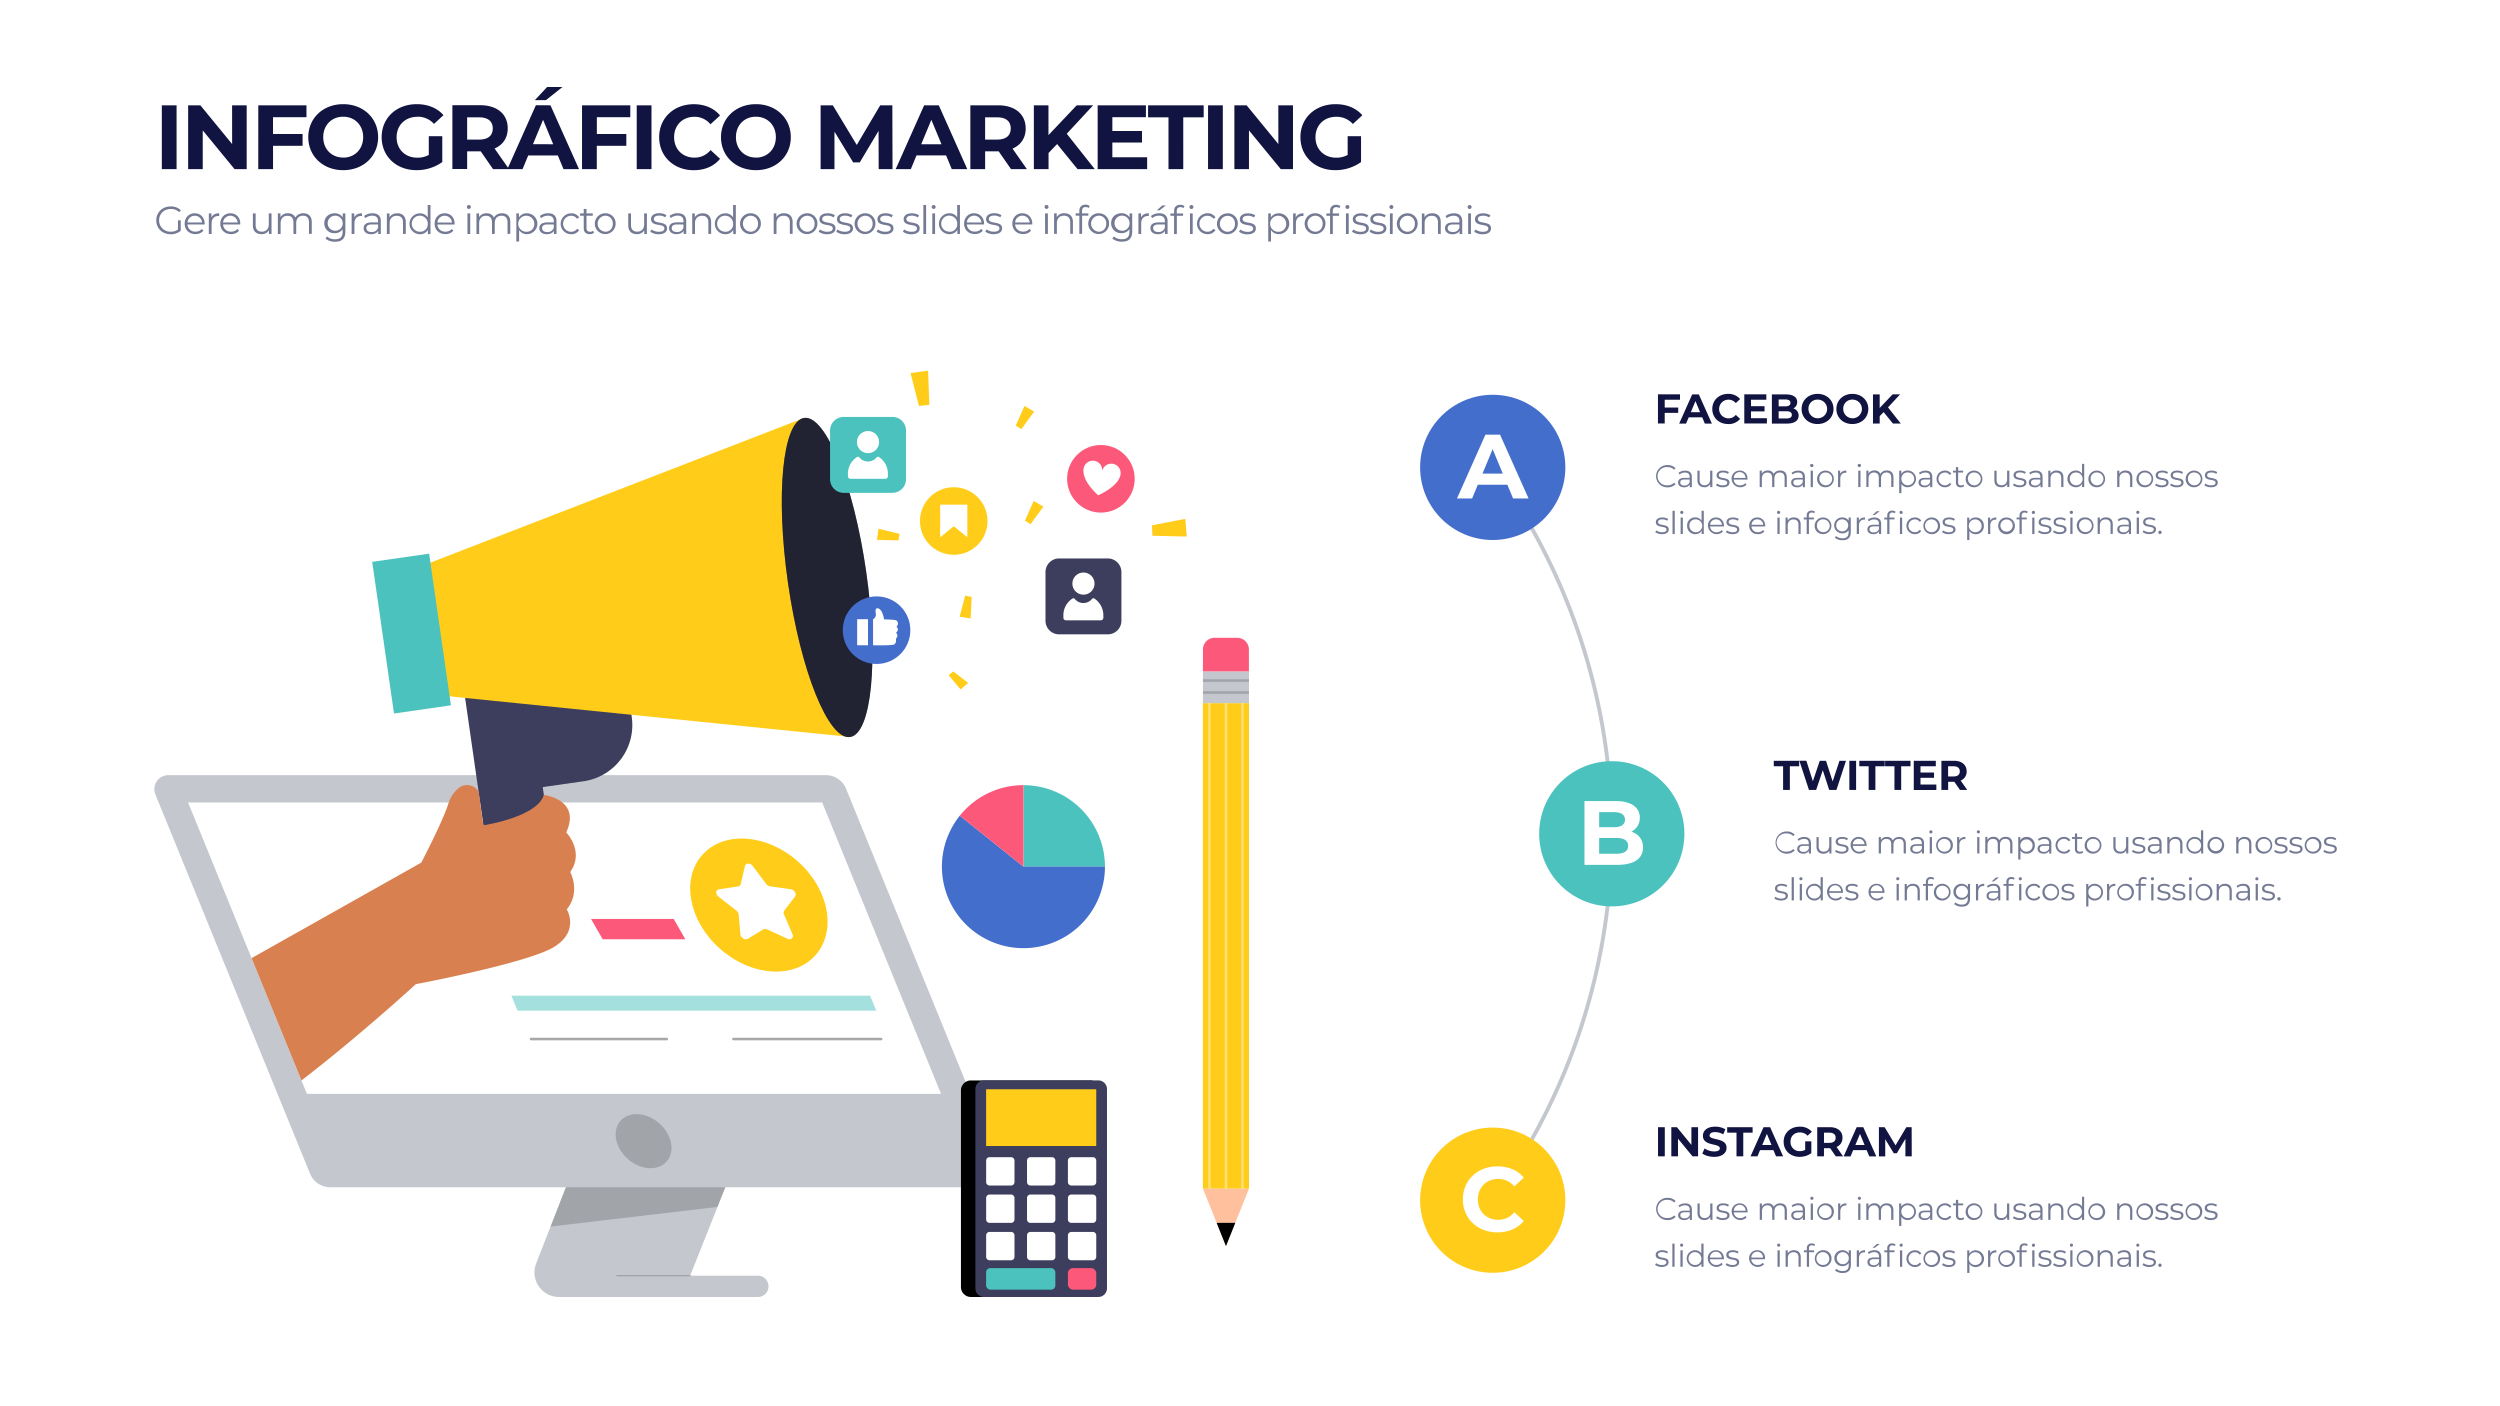 <svg xmlns="http://www.w3.org/2000/svg" viewBox="0 0 1920 1080"><defs><style>.mkt5-1{fill:#fff;}.mkt5-2{fill:none;stroke:#c4c8ce;stroke-miterlimit:10;stroke-width:3px;}.mkt5-3{fill:#ffcd19;}.mkt5-4{fill:#c4c8ce;}.mkt5-5{opacity:0.18;}.mkt5-6{fill:#3d3e5d;}.mkt5-7{opacity:0.46;}.mkt5-8{fill:#4cc2be;}.mkt5-9{opacity:0.51;}.mkt5-10{opacity:0.34;}.mkt5-11{fill:#fc5879;}.mkt5-12{fill:#446ecc;}.mkt5-13{fill:#ffc09e;}.mkt5-14{opacity:0.38;}.mkt5-15{fill:#d98050;}.mkt5-16{fill:#747a94;}.mkt5-17{fill:#111340;}</style></defs><g id="Camada_2" data-name="Camada 2"><g id="Vector"><rect class="mkt5-1" width="1920" height="1080"></rect><path class="mkt5-2" d="M1146.46,359a478.91,478.91,0,0,1,0,562.82"></path><polygon class="mkt5-3" points="705.73 311.77 699.29 286.51 712.77 284.62 713.75 310.96 705.73 311.77"></polygon><polygon class="mkt5-3" points="780.08 326.87 786.78 311.77 794.24 316.11 784.39 329.62 780.08 326.87"></polygon><path class="mkt5-4" d="M443.92,887.89,411.75,970.4a18.83,18.83,0,0,0,17.55,25.68H582.06a8.17,8.17,0,0,0,8.17-8.17h0a8.17,8.17,0,0,0-8.17-8.18h-52l36.48-91.84Z"></path><path class="mkt5-4" d="M758.63,911.81h-505a16.73,16.73,0,0,1-15.51-10.43l-59.4-145.64-59.4-145.65a10.73,10.73,0,0,1,9.94-14.78h505a16.76,16.76,0,0,1,15.52,10.43l59.4,145.64L768.57,897a10.74,10.74,0,0,1-9.94,14.79Z"></path><polygon class="mkt5-1" points="631.42 616.27 144.43 616.27 235.71 840.08 722.7 840.08 631.42 616.27"></polygon><g class="mkt5-5"><ellipse cx="494.27" cy="876.36" rx="18.24" ry="23.62" transform="translate(-490.3 669.17) rotate(-48.69)"></ellipse></g><g class="mkt5-5"><polygon points="557.04 911.81 434.59 911.81 422.82 941.99 551.04 926.9 557.04 911.81"></polygon></g><g class="mkt5-5"><path d="M530.06,980.22h-56.2a.5.5,0,0,1,0-1h56.2a.5.5,0,0,1,0,1Z"></path></g><path class="mkt5-6" d="M356.42,530.57,376.58,670.8a24.65,24.65,0,0,0,27.9,20.88h0a24.64,24.64,0,0,0,20.87-27.89l-8.53-59.32L448.23,600a43.61,43.61,0,0,0,36.95-49.38l-5.43-37.75Z"></path><polygon class="mkt5-3" points="313.44 438.72 327 532.96 652.87 565.98 635.25 443.45 617.63 320.92 313.44 438.72"></polygon><ellipse class="mkt5-6" cx="635.25" cy="443.45" rx="30.34" ry="123.79" transform="translate(-56.66 94.95) rotate(-8.18)"></ellipse><g class="mkt5-7"><ellipse cx="635.25" cy="443.45" rx="30.34" ry="123.79" transform="translate(-56.66 94.95) rotate(-8.18)"></ellipse></g><rect class="mkt5-8" x="294.04" y="427.72" width="44.17" height="117.68" transform="translate(-66.05 49.96) rotate(-8.18)"></rect><g class="mkt5-9"><polygon class="mkt5-8" points="668.22 764.68 392.72 764.68 397.51 776.21 673.01 776.21 668.22 764.68"></polygon></g><g class="mkt5-10"><path d="M676.69,799H563.27a1,1,0,1,1,0-2H676.69a1,1,0,1,1,0,2Z"></path></g><g class="mkt5-10"><path d="M512.1,799H407.85a1,1,0,1,1,0-2H512.1a1,1,0,1,1,0,2Z"></path></g><circle class="mkt5-11" cx="845.5" cy="367.72" r="25.95"></circle><path class="mkt5-1" d="M860.58,364.44a7.18,7.18,0,1,0-14.18-2.29,7.18,7.18,0,0,0-14.18-2.3c-1.59,9.88,11.24,20.53,11.24,20.53S859.09,373.68,860.58,364.44Z"></path><circle class="mkt5-3" cx="732.47" cy="400.14" r="25.95"></circle><polygon class="mkt5-1" points="732.47 387.61 722.03 387.61 722.03 412.67 732.47 404.11 742.91 412.67 742.91 387.61 732.47 387.61"></polygon><circle class="mkt5-12" cx="673.19" cy="483.98" r="25.95"></circle><rect class="mkt5-1" x="658.3" y="475.54" width="8.33" height="20.01" transform="translate(1324.93 971.1) rotate(180)"></rect><path class="mkt5-1" d="M672.62,471.16c-.68-3.35.35-5.05,2.89-3.37s3.48,7.9,3.48,7.9,7.51.09,9.15.71c1,.37,2.64,2.53.27,5.08,0,0,2.83,1.51-.26,4.53,0,0,2.45,1.88-.11,4.52,0,0,.88,3.9-2,4.62-2.53.62-12.86.48-15.54.41v-20A4.09,4.09,0,0,0,672.62,471.16Z"></path><polygon class="mkt5-3" points="884.72 403.42 910.31 398.48 911.4 412.05 885.05 411.48 884.72 403.42"></polygon><polygon class="mkt5-3" points="787.16 399.85 793.86 384.74 801.31 389.09 791.47 402.59 787.16 399.85"></polygon><polygon class="mkt5-3" points="690.02 415.06 673.5 414.64 674.67 406.08 690.91 410.02 690.02 415.06"></polygon><polygon class="mkt5-3" points="746.26 458.49 745.48 475 736.96 473.64 741.25 457.49 746.26 458.49"></polygon><polygon class="mkt5-3" points="732.13 515.65 743.58 524.5 737.71 529.52 728.53 518.5 732.13 515.65"></polygon><rect class="mkt5-3" x="923.86" y="540.01" width="35.36" height="372.92"></rect><polygon class="mkt5-13" points="923.86 912.93 941.54 957 959.22 912.93 923.86 912.93"></polygon><polygon points="948.69 939.17 934.39 939.17 941.54 957 948.69 939.17"></polygon><rect class="mkt5-4" x="923.86" y="515.65" width="35.36" height="24.36"></rect><g class="mkt5-5"><rect x="923.86" y="521.67" width="35.36" height="1.99"></rect></g><g class="mkt5-5"><rect x="923.86" y="530.84" width="35.36" height="1.99"></rect></g><path class="mkt5-11" d="M959.22,515.65H923.86V498.82a9,9,0,0,1,9-9h17.3a9,9,0,0,1,9,9v16.83Z"></path><g class="mkt5-14"><rect class="mkt5-1" x="953.25" y="540.01" width="1.98" height="372.92"></rect><rect class="mkt5-1" x="940.55" y="540.01" width="1.98" height="372.92"></rect><rect class="mkt5-1" x="927.85" y="540.01" width="1.98" height="372.92"></rect></g><ellipse class="mkt5-3" cx="582.82" cy="695.01" rx="44.94" ry="58.08" transform="translate(-323.96 673.6) rotate(-48.66)"></ellipse><path class="mkt5-1" d="M578.1,665.1l10.37,13.81a4.57,4.57,0,0,0,3,1.81l15.81,2.22c2.82.39,4.76,3.74,3.29,5.65l-8.26,10.75a2.9,2.9,0,0,0-.2,2.94l6.51,15.17c1.16,2.71-1.15,4.78-3.91,3.5l-15.48-7.17a3.34,3.34,0,0,0-3.08,0L574.32,721c-2.1,1.28-5.48-.79-5.71-3.5l-1.3-15.17a4.31,4.31,0,0,0-1.71-2.94l-13.79-10.75c-2.46-1.91-2.24-5.26.38-5.65l14.67-2.22a2.35,2.35,0,0,0,2-1.81l3.26-13.81C572.73,662.64,576.25,662.64,578.1,665.1Z"></path><path class="mkt5-8" d="M786,603v62.62h62.61A62.62,62.62,0,0,0,786,603Z"></path><path class="mkt5-12" d="M786,665.57l-48.87-39.12a62.61,62.61,0,1,0,111.48,39.12Z"></path><path class="mkt5-11" d="M786,603a62.46,62.46,0,0,0-48.87,23.5L786,665.57Z"></path><path d="M839,996.08H745.65A7.68,7.68,0,0,1,738,988.4V837.46a7.68,7.68,0,0,1,7.68-7.68H839v166.3Z"></path><path class="mkt5-6" d="M843.49,996.08H755.77a6.67,6.67,0,0,1-6.68-6.67v-153a6.67,6.67,0,0,1,6.68-6.67h87.72a6.66,6.66,0,0,1,6.67,6.67v153a6.66,6.66,0,0,1-6.67,6.67Z"></path><rect class="mkt5-3" x="757.34" y="836.56" width="84.58" height="43.58"></rect><path class="mkt5-1" d="M776.46,910.47H760a2.63,2.63,0,0,1-2.64-2.64V891.35a2.67,2.67,0,0,1,.77-1.87,2.63,2.63,0,0,1,1.87-.77h16.48a2.63,2.63,0,0,1,2.64,2.64v16.48a2.63,2.63,0,0,1-.77,1.87A2.67,2.67,0,0,1,776.46,910.47Z"></path><path class="mkt5-1" d="M807.87,910.47H791.39a2.67,2.67,0,0,1-1.87-.77,2.63,2.63,0,0,1-.77-1.87V891.35a2.63,2.63,0,0,1,2.64-2.64h16.48a2.63,2.63,0,0,1,2.64,2.64v16.48a2.63,2.63,0,0,1-.77,1.87A2.67,2.67,0,0,1,807.87,910.47Z"></path><path class="mkt5-1" d="M839.28,910.47H822.8a2.67,2.67,0,0,1-1.87-.77,2.63,2.63,0,0,1-.77-1.87V891.35a2.63,2.63,0,0,1,2.64-2.64h16.48a2.63,2.63,0,0,1,1.87.77,2.67,2.67,0,0,1,.77,1.87v16.48a2.63,2.63,0,0,1-2.64,2.64Z"></path><path class="mkt5-1" d="M776.46,939.17H760a2.63,2.63,0,0,1-1.87-.77,2.67,2.67,0,0,1-.77-1.87V920.05a2.63,2.63,0,0,1,2.64-2.64h16.48a2.67,2.67,0,0,1,1.87.77,2.63,2.63,0,0,1,.77,1.87v16.48a2.63,2.63,0,0,1-2.64,2.64Z"></path><path class="mkt5-1" d="M807.87,939.17H791.39a2.63,2.63,0,0,1-2.64-2.64V920.05a2.63,2.63,0,0,1,.77-1.87,2.67,2.67,0,0,1,1.87-.77h16.48a2.67,2.67,0,0,1,1.87.77,2.63,2.63,0,0,1,.77,1.87v16.48a2.63,2.63,0,0,1-2.64,2.64Z"></path><path class="mkt5-1" d="M839.28,939.17H822.8a2.63,2.63,0,0,1-2.64-2.64V920.05a2.63,2.63,0,0,1,.77-1.87,2.67,2.67,0,0,1,1.87-.77h16.48a2.63,2.63,0,0,1,2.64,2.64v16.48a2.67,2.67,0,0,1-.77,1.87A2.63,2.63,0,0,1,839.28,939.17Z"></path><path class="mkt5-1" d="M776.46,967.88H760a2.65,2.65,0,0,1-2.64-2.64V948.76a2.67,2.67,0,0,1,.77-1.87,2.63,2.63,0,0,1,1.87-.77h16.48a2.63,2.63,0,0,1,2.64,2.64v16.48a2.59,2.59,0,0,1-.77,1.86A2.64,2.64,0,0,1,776.46,967.88Z"></path><path class="mkt5-1" d="M807.87,967.88H791.39a2.64,2.64,0,0,1-1.87-.78,2.59,2.59,0,0,1-.77-1.86V948.76a2.63,2.63,0,0,1,2.64-2.64h16.48a2.63,2.63,0,0,1,2.64,2.64v16.48a2.59,2.59,0,0,1-.77,1.86A2.64,2.64,0,0,1,807.87,967.88Z"></path><path class="mkt5-1" d="M839.28,967.88H822.8a2.64,2.64,0,0,1-1.87-.78,2.59,2.59,0,0,1-.77-1.86V948.76a2.63,2.63,0,0,1,2.64-2.64h16.48a2.63,2.63,0,0,1,1.87.77,2.67,2.67,0,0,1,.77,1.87v16.48a2.65,2.65,0,0,1-2.64,2.64Z"></path><rect class="mkt5-8" x="757.34" y="973.92" width="53.17" height="16.52" rx="3.17"></rect><rect class="mkt5-11" x="820.16" y="973.92" width="21.76" height="16.52" rx="3.84"></rect><path class="mkt5-6" d="M850.77,487.18H813.4a10.45,10.45,0,0,1-10.46-10.46V439.35a10.46,10.46,0,0,1,10.46-10.47h37.37a10.48,10.48,0,0,1,10.47,10.47v37.37a10.46,10.46,0,0,1-10.47,10.46Z"></path><circle class="mkt5-1" cx="832.09" cy="448.19" r="8.52"></circle><path class="mkt5-1" d="M842.94,461.68c-.37-.37-.76-.72-1.16-1.05s-.83-.64-1.27-.93a1.4,1.4,0,0,0-1-.21,1.43,1.43,0,0,0-.86.49,8.48,8.48,0,0,1-13.19,0,1.38,1.38,0,0,0-.86-.49,1.41,1.41,0,0,0-1,.21c-.43.29-.86.6-1.26.93a14.59,14.59,0,0,0-1.17,1.05,15.26,15.26,0,0,0-4.49,10.86v1.93a1.91,1.91,0,0,0,1.92,1.92h26.85a1.89,1.89,0,0,0,1.36-.56,1.92,1.92,0,0,0,.57-1.36v-1.93a15.33,15.33,0,0,0-4.5-10.86Z"></path><path class="mkt5-8" d="M685.32,378.51H648A10.48,10.48,0,0,1,637.48,368V330.67A10.46,10.46,0,0,1,648,320.21h37.37a10.45,10.45,0,0,1,10.46,10.46V368a10.46,10.46,0,0,1-10.46,10.47Z"></path><circle class="mkt5-1" cx="666.63" cy="339.52" r="8.52"></circle><path class="mkt5-1" d="M677.49,353a14.59,14.59,0,0,0-1.17-1.05,14.78,14.78,0,0,0-1.27-.93,1.33,1.33,0,0,0-1-.21,1.38,1.38,0,0,0-.86.49,8.5,8.5,0,0,1-13.2,0,1.38,1.38,0,0,0-.86-.49,1.33,1.33,0,0,0-1,.21c-.44.29-.86.6-1.27.93a14.45,14.45,0,0,0-1.16,1.05,15.33,15.33,0,0,0-4.5,10.85v1.93a2,2,0,0,0,.56,1.36,1.93,1.93,0,0,0,1.37.57h26.85a1.93,1.93,0,0,0,1.92-1.93v-1.93A15.26,15.26,0,0,0,677.49,353Z"></path><polygon class="mkt5-11" points="526.32 721.34 462.86 721.34 453.9 705.72 517.37 705.72 526.32 721.34"></polygon><path class="mkt5-15" d="M231.51,829.78c45.33-34.87,87.85-73.94,87.85-73.94S406.2,739.48,425.8,727.1s9.47-28.7,9.47-28.7c11-13.48,2.65-28.67,2.65-28.67,11.23-15.81-3.06-30.43-3.06-30.43,11.73-25.41-17.17-28.76-17.17-28.76-5.25,17.12-46.51,23.32-46.51,23.32l-3.38-24.17c-1-6.44-10.2-8.81-15.25-4.68a24,24,0,0,0-8,11.58c-4.29,14-21,45.89-21,45.89L193.2,735.85Z"></path><path class="mkt5-16" d="M131.21,160.49a8.56,8.56,0,0,1,6.33,2.46l1.38-1.41a10.35,10.35,0,0,0-7.8-3c-6.42,0-11.1,4.53-11.1,10.68s4.68,10.68,11.07,10.68a11.59,11.59,0,0,0,7.71-2.67v-8h-2.13v7.08a9.09,9.09,0,0,1-5.49,1.62,8.61,8.61,0,0,1-9-8.7C122.21,164.18,126,160.49,131.21,160.49Zm18.33,3.3c-4.44,0-7.71,3.33-7.71,8s3.36,8,8.28,8a7.77,7.77,0,0,0,6.09-2.58l-1.2-1.38a6.22,6.22,0,0,1-4.83,2.07,5.84,5.84,0,0,1-6.21-5.49h13.2c0-.24,0-.48,0-.66C157.19,167.06,154,163.79,149.54,163.79ZM144,170.87a5.61,5.61,0,0,1,11.19,0ZM162.38,167v-3.09h-2v15.78h2.13v-8c0-3.72,2-5.82,5.31-5.82.15,0,.33,0,.51,0v-2.07C165.38,163.79,163.37,164.9,162.38,167Zm14.52-3.21c-4.44,0-7.71,3.33-7.71,8s3.36,8,8.28,8a7.77,7.77,0,0,0,6.09-2.58l-1.2-1.38a6.22,6.22,0,0,1-4.83,2.07,5.84,5.84,0,0,1-6.21-5.49h13.2c0-.24,0-.48,0-.66C184.55,167.06,181.34,163.79,176.9,163.79Zm-5.58,7.08a5.61,5.61,0,0,1,11.19,0Zm35.13,1.32c0,3.6-2.07,5.73-5.37,5.73-3,0-4.74-1.71-4.74-5.07v-8.94h-2.13v9.15c0,4.53,2.64,6.78,6.66,6.78a6.28,6.28,0,0,0,5.67-3v2.88h2V163.91h-2.13Zm26.58-8.4a6.87,6.87,0,0,0-6.24,3.33c-1-2.22-3-3.33-5.61-3.33a6.38,6.38,0,0,0-5.79,3v-2.88h-2v15.78h2.13v-8.28c0-3.6,2.07-5.7,5.28-5.7,2.88,0,4.56,1.71,4.56,5v8.94h2.13v-8.28c0-3.6,2-5.7,5.28-5.7,2.85,0,4.53,1.71,4.53,5v8.94h2.13v-9.15C239.39,166,236.87,163.79,233,163.79Zm30.18,3.15a7.12,7.12,0,0,0-6.24-3.15c-4.5,0-7.92,3.09-7.92,7.62a7.55,7.55,0,0,0,7.92,7.68,7.1,7.1,0,0,0,6.15-3.06v2c0,3.9-1.83,5.73-5.82,5.73a9.39,9.39,0,0,1-6.21-2.16L250,183.23a11,11,0,0,0,7.35,2.43c5.22,0,7.89-2.46,7.89-7.89V163.91h-2Zm-6,10.26a5.78,5.78,0,1,1,6-5.79A5.64,5.64,0,0,1,257.18,177.2ZM272.06,167v-3.09h-2v15.78h2.13v-8c0-3.72,2-5.82,5.31-5.82.15,0,.33,0,.51,0v-2.07C275.06,163.79,273.05,164.9,272.06,167Zm14-3.21a10,10,0,0,0-6.42,2.13l1,1.59a8,8,0,0,1,5.25-1.86c2.94,0,4.47,1.47,4.47,4.17v1h-5c-4.53,0-6.09,2-6.09,4.47,0,2.73,2.19,4.59,5.76,4.59,2.61,0,4.47-1,5.43-2.61v2.46h2v-9.78C292.49,165.83,290.18,163.79,286.1,163.79ZM290.36,175a5,5,0,0,1-5,3.21c-2.52,0-4-1.14-4-3,0-1.62,1-2.82,4.05-2.82h4.95Zm14.76-11.16a6.63,6.63,0,0,0-6,3v-2.91h-2v15.78h2.13v-8.28c0-3.6,2.13-5.7,5.52-5.7,3,0,4.74,1.71,4.74,5v8.94h2.13v-9.15C311.6,166,309,163.79,305.12,163.79Zm23.4,3.12a6.89,6.89,0,0,0-6-3.12,8,8,0,0,0,0,16.05,6.84,6.84,0,0,0,6.09-3.27v3.12h2V157.43h-2.13Zm-5.82,11a6.16,6.16,0,1,1,5.85-6.15A5.78,5.78,0,0,1,322.7,178Zm18.81-14.16c-4.44,0-7.71,3.33-7.71,8s3.36,8,8.28,8a7.77,7.77,0,0,0,6.09-2.58l-1.2-1.38a6.22,6.22,0,0,1-4.83,2.07,5.84,5.84,0,0,1-6.21-5.49h13.2c0-.24,0-.48,0-.66C349.16,167.06,346,163.79,341.51,163.79Zm-5.58,7.08a5.61,5.61,0,0,1,11.19,0Zm24.12-13.44a1.52,1.52,0,1,0,1.56,1.47A1.51,1.51,0,0,0,360.05,157.43ZM359,179.69h2.13V163.91H359Zm26.55-15.9a6.87,6.87,0,0,0-6.24,3.33c-1-2.22-3-3.33-5.61-3.33a6.38,6.38,0,0,0-5.79,3v-2.88h-2v15.78H368v-8.28c0-3.6,2.07-5.7,5.28-5.7,2.88,0,4.56,1.71,4.56,5v8.94h2.13v-8.28c0-3.6,2-5.7,5.28-5.7,2.85,0,4.53,1.71,4.53,5v8.94h2.13v-9.15C391.88,166,389.36,163.79,385.52,163.79Zm19.08,0a6.87,6.87,0,0,0-6.09,3.24v-3.12h-2v21.6h2.13v-8.79a6.89,6.89,0,0,0,6,3.12,8,8,0,0,0,0-16.05ZM404.45,178a6.16,6.16,0,1,1,5.88-6.15A5.78,5.78,0,0,1,404.45,178ZM421,163.79a10,10,0,0,0-6.42,2.13l1,1.59a8,8,0,0,1,5.25-1.86c2.94,0,4.47,1.47,4.47,4.17v1h-5c-4.53,0-6.09,2-6.09,4.47,0,2.73,2.19,4.59,5.76,4.59,2.61,0,4.47-1,5.43-2.61v2.46h2v-9.78C427.43,165.83,425.12,163.79,421,163.79ZM425.3,175a5,5,0,0,1-5,3.21c-2.52,0-4-1.14-4-3,0-1.62,1-2.82,4.05-2.82h4.95Zm13.32-9.3a5.36,5.36,0,0,1,4.59,2.34l1.59-1.08a6.89,6.89,0,0,0-6.18-3.12,8,8,0,1,0,0,16.05,7,7,0,0,0,6.18-3.12l-1.59-1.08a5.34,5.34,0,0,1-4.59,2.31,6.15,6.15,0,0,1,0-12.3ZM453.17,178c-1.77,0-2.73-1-2.73-2.88v-9.42h4.8v-1.8h-4.8v-3.45h-2.13v3.45h-2.82v1.8h2.82v9.54c0,2.91,1.65,4.59,4.62,4.59a5.07,5.07,0,0,0,3.33-1.11l-.75-1.53A3.52,3.52,0,0,1,453.17,178Zm11.64-14.22a8,8,0,1,0,8,8A7.76,7.76,0,0,0,464.81,163.79Zm0,14.16a6.16,6.16,0,0,1,0-12.3c3.36,0,5.85,2.46,5.85,6.15S468.17,178,464.81,178Zm29.91-5.76c0,3.6-2.07,5.73-5.37,5.73-3,0-4.74-1.71-4.74-5.07v-8.94h-2.13v9.15c0,4.53,2.64,6.78,6.66,6.78a6.28,6.28,0,0,0,5.67-3v2.88h2V163.91h-2.13Zm7.41-4c0-1.5,1.26-2.61,4.11-2.61a8.09,8.09,0,0,1,4.65,1.35l.93-1.71a10.69,10.69,0,0,0-5.58-1.47c-4,0-6.24,1.92-6.24,4.5,0,6.24,10.23,3,10.23,7.11C510.23,177,509,178,506,178a9.53,9.53,0,0,1-5.61-1.77l-1,1.68a10.54,10.54,0,0,0,6.42,2c4.11,0,6.51-1.77,6.51-4.5C512.36,169.28,502.13,172.49,502.13,168.23Zm18.48-4.44a10,10,0,0,0-6.42,2.13l1,1.59a8,8,0,0,1,5.25-1.86c2.94,0,4.47,1.47,4.47,4.17v1h-5c-4.53,0-6.09,2-6.09,4.47,0,2.73,2.19,4.59,5.76,4.59,2.61,0,4.47-1,5.43-2.61v2.46h2v-9.78C527,165.83,524.69,163.79,520.61,163.79ZM524.87,175a5,5,0,0,1-5,3.21c-2.52,0-4-1.14-4-3,0-1.62,1-2.82,4-2.82h5Zm14.76-11.16a6.63,6.63,0,0,0-6,3v-2.91h-2v15.78h2.13v-8.28c0-3.6,2.13-5.7,5.52-5.7,3,0,4.74,1.71,4.74,5v8.94h2.13v-9.15C546.11,166,543.47,163.79,539.63,163.79Zm23.4,3.12a6.89,6.89,0,0,0-6-3.12,8,8,0,0,0,0,16.05,6.84,6.84,0,0,0,6.09-3.27v3.12h2V157.43H563Zm-5.82,11a6.16,6.16,0,1,1,5.85-6.15A5.78,5.78,0,0,1,557.21,178Zm19.14-14.16a8,8,0,1,0,8,8A7.76,7.76,0,0,0,576.35,163.79Zm0,14.16a6.16,6.16,0,0,1,0-12.3c3.36,0,5.85,2.46,5.85,6.15S579.71,178,576.35,178Zm25.86-14.16a6.63,6.63,0,0,0-6,3v-2.91h-2v15.78h2.13v-8.28c0-3.6,2.13-5.7,5.52-5.7,3,0,4.74,1.71,4.74,5v8.94h2.13v-9.15C608.69,166,606.05,163.79,602.21,163.79Zm17.57,0a8,8,0,1,0,8,8A7.76,7.76,0,0,0,619.78,163.79Zm0,14.16a6.16,6.16,0,0,1,0-12.3c3.36,0,5.85,2.46,5.85,6.15S623.14,178,619.78,178Zm11.68-9.72c0-1.5,1.26-2.61,4.11-2.61a8.11,8.11,0,0,1,4.65,1.35l.93-1.71a10.72,10.72,0,0,0-5.58-1.47c-4,0-6.24,1.92-6.24,4.5,0,6.24,10.23,3,10.23,7.11,0,1.56-1.23,2.58-4.23,2.58a9.53,9.53,0,0,1-5.61-1.77l-1,1.68a10.54,10.54,0,0,0,6.42,2c4.11,0,6.51-1.77,6.51-4.5C641.69,169.28,631.46,172.49,631.46,168.23Zm13.47,0c0-1.5,1.26-2.61,4.11-2.61a8.13,8.13,0,0,1,4.65,1.35l.92-1.71a10.68,10.68,0,0,0-5.57-1.47c-4,0-6.24,1.92-6.24,4.5,0,6.24,10.22,3,10.22,7.11,0,1.56-1.23,2.58-4.23,2.58a9.52,9.52,0,0,1-5.6-1.77l-1,1.68a10.54,10.54,0,0,0,6.42,2c4.1,0,6.5-1.77,6.5-4.5C655.15,169.28,644.93,172.49,644.93,168.23Zm19.4-4.44a8,8,0,1,0,8,8A7.76,7.76,0,0,0,664.33,163.79Zm0,14.16a6.16,6.16,0,0,1,0-12.3c3.36,0,5.86,2.46,5.86,6.15S667.69,178,664.33,178ZM676,168.23c0-1.5,1.26-2.61,4.11-2.61a8.13,8.13,0,0,1,4.65,1.35l.92-1.71a10.66,10.66,0,0,0-5.57-1.47c-4,0-6.24,1.92-6.24,4.5,0,6.24,10.22,3,10.22,7.11,0,1.56-1.22,2.58-4.22,2.58a9.53,9.53,0,0,1-5.61-1.77l-1,1.68a10.54,10.54,0,0,0,6.42,2c4.1,0,6.5-1.77,6.5-4.5C686.23,169.28,676,172.49,676,168.23Zm20.13,0c0-1.5,1.26-2.61,4.11-2.61A8.13,8.13,0,0,1,704.9,167l.92-1.71a10.68,10.68,0,0,0-5.57-1.47c-4,0-6.24,1.92-6.24,4.5,0,6.24,10.22,3,10.22,7.11C704.23,177,703,178,700,178a9.52,9.52,0,0,1-5.6-1.77l-1,1.68a10.53,10.53,0,0,0,6.41,2c4.11,0,6.51-1.77,6.51-4.5C706.36,169.28,696.14,172.49,696.14,168.23Zm13,11.46h2.13V157.43h-2.13ZM717,157.43a1.52,1.52,0,1,0,1.56,1.47A1.51,1.51,0,0,0,717,157.43ZM716,179.69h2.13V163.91H716Zm19.14-12.78a6.89,6.89,0,0,0-6-3.12,8,8,0,0,0,0,16.05,6.84,6.84,0,0,0,6.09-3.27v3.12h2V157.43H735.1Zm-5.82,11a6.16,6.16,0,1,1,5.85-6.15A5.78,5.78,0,0,1,729.28,178Zm18.81-14.16c-4.44,0-7.71,3.33-7.71,8s3.36,8,8.28,8a7.77,7.77,0,0,0,6.09-2.58l-1.2-1.38a6.22,6.22,0,0,1-4.83,2.07,5.84,5.84,0,0,1-6.21-5.49h13.2c0-.24,0-.48,0-.66C755.74,167.06,752.53,163.79,748.09,163.79Zm-5.58,7.08a5.61,5.61,0,0,1,11.19,0Zm16.89-2.64c0-1.5,1.26-2.61,4.11-2.61a8.09,8.09,0,0,1,4.65,1.35l.93-1.71a10.69,10.69,0,0,0-5.58-1.47c-4,0-6.24,1.92-6.24,4.5,0,6.24,10.23,3,10.23,7.11,0,1.56-1.23,2.58-4.23,2.58a9.53,9.53,0,0,1-5.61-1.77l-1,1.68a10.54,10.54,0,0,0,6.42,2c4.11,0,6.51-1.77,6.51-4.5C769.63,169.28,759.4,172.49,759.4,168.23Zm25.74-4.44c-4.44,0-7.71,3.33-7.71,8s3.36,8,8.28,8a7.77,7.77,0,0,0,6.09-2.58l-1.2-1.38a6.22,6.22,0,0,1-4.83,2.07,5.84,5.84,0,0,1-6.21-5.49h13.2c0-.24,0-.48,0-.66C792.79,167.06,789.58,163.79,785.14,163.79Zm-5.58,7.08a5.61,5.61,0,0,1,11.19,0Zm24.12-13.44a1.52,1.52,0,1,0,1.56,1.47A1.51,1.51,0,0,0,803.68,157.43Zm-1.08,22.26h2.13V163.91H802.6Zm14.91-15.9a6.63,6.63,0,0,0-6,3v-2.91h-2v15.78h2.13v-8.28c0-3.6,2.13-5.7,5.52-5.7,3,0,4.74,1.71,4.74,5v8.94H824v-9.15C824,166,821.35,163.79,817.51,163.79Zm18.36.12H831v-1.86c0-2,1-3,2.79-3a3.61,3.61,0,0,1,2.34.78l.72-1.59a5,5,0,0,0-3.15-1c-3.09,0-4.77,1.86-4.77,4.68v1.95h-2.82v1.8h2.82v14h2.13v-14h4.8Zm7.86-.12a8,8,0,1,0,8,8A7.76,7.76,0,0,0,843.73,163.79Zm0,14.16a6.16,6.16,0,0,1,0-12.3c3.36,0,5.85,2.46,5.85,6.15S847.09,178,843.73,178Zm23.73-11a7.12,7.12,0,0,0-6.24-3.15c-4.5,0-7.92,3.09-7.92,7.62a7.55,7.55,0,0,0,7.92,7.68,7.1,7.1,0,0,0,6.15-3.06v2c0,3.9-1.83,5.73-5.82,5.73a9.39,9.39,0,0,1-6.21-2.16l-1.08,1.62a11,11,0,0,0,7.35,2.43c5.22,0,7.89-2.46,7.89-7.89V163.91h-2Zm-6,10.26a5.78,5.78,0,1,1,6-5.79A5.64,5.64,0,0,1,861.43,177.2ZM876.31,167v-3.09h-2v15.78h2.13v-8c0-3.72,2-5.82,5.31-5.82.15,0,.33,0,.51,0v-2.07C879.31,163.79,877.3,164.9,876.31,167Zm14-3.21a10,10,0,0,0-6.42,2.13l1,1.59a8,8,0,0,1,5.25-1.86c2.94,0,4.47,1.47,4.47,4.17v1h-5c-4.53,0-6.09,2-6.09,4.47,0,2.73,2.19,4.59,5.76,4.59,2.61,0,4.47-1,5.43-2.61v2.46h2v-9.78C896.74,165.83,894.43,163.79,890.35,163.79ZM894.61,175a5,5,0,0,1-5,3.21c-2.52,0-4-1.14-4-3,0-1.62,1-2.82,4-2.82h5Zm.81-17.19h-2.85l-4.11,3.72h2.1Zm19.56-.33a1.52,1.52,0,1,0,1.56,1.47A1.51,1.51,0,0,0,915,157.43ZM901.69,162v1.95h-2.82v1.8h2.82v14h2.13v-14h4.8v-1.8h-4.86v-1.86c0-2,1-3,2.79-3a3.61,3.61,0,0,1,2.34.78l.72-1.59a5,5,0,0,0-3.15-1C903.37,157.28,901.69,159.14,901.69,162Zm12.21,17.73H916V163.91H913.9Zm13.41-14A5.36,5.36,0,0,1,931.9,168l1.59-1.08a6.89,6.89,0,0,0-6.18-3.12,8,8,0,1,0,0,16.05,7,7,0,0,0,6.18-3.12l-1.59-1.08a5.34,5.34,0,0,1-4.59,2.31,6.15,6.15,0,0,1,0-12.3Zm15.33-1.86a8,8,0,1,0,8,8A7.76,7.76,0,0,0,942.64,163.79Zm0,14.16a6.16,6.16,0,0,1,0-12.3c3.36,0,5.85,2.46,5.85,6.15S946,178,942.64,178Zm11.67-9.72c0-1.5,1.26-2.61,4.11-2.61a8.09,8.09,0,0,1,4.65,1.35l.93-1.71a10.69,10.69,0,0,0-5.58-1.47c-4,0-6.24,1.92-6.24,4.5,0,6.24,10.23,3,10.23,7.11,0,1.56-1.23,2.58-4.23,2.58a9.53,9.53,0,0,1-5.61-1.77l-1,1.68a10.54,10.54,0,0,0,6.42,2c4.11,0,6.51-1.77,6.51-4.5C964.54,169.28,954.31,172.49,954.31,168.23Zm27.75-4.44A6.87,6.87,0,0,0,976,167v-3.12h-2v21.6h2.13v-8.79a6.89,6.89,0,0,0,6,3.12,8,8,0,0,0,0-16.05ZM981.91,178a6.16,6.16,0,1,1,5.88-6.15A5.78,5.78,0,0,1,981.91,178ZM995.11,167v-3.09h-2v15.78h2.13v-8c0-3.72,2-5.82,5.31-5.82.15,0,.33,0,.51,0v-2.07C998.11,163.79,996.1,164.9,995.11,167Zm14.85-3.21a8,8,0,1,0,8,8A7.76,7.76,0,0,0,1010,163.79Zm0,14.16a6.16,6.16,0,0,1,0-12.3c3.36,0,5.85,2.46,5.85,6.15S1013.32,178,1010,178Zm24.81-20.52a1.52,1.52,0,1,0,1.56,1.47A1.51,1.51,0,0,0,1034.77,157.43ZM1021.48,162v1.95h-2.82v1.8h2.82v14h2.13v-14h4.8v-1.8h-4.86v-1.86c0-2,1-3,2.79-3a3.61,3.61,0,0,1,2.34.78l.72-1.59a5,5,0,0,0-3.15-1C1023.16,157.28,1021.48,159.14,1021.48,162Zm12.21,17.73h2.13V163.91h-2.13Zm7.38-11.46c0-1.5,1.26-2.61,4.11-2.61a8.09,8.09,0,0,1,4.65,1.35l.93-1.71a10.69,10.69,0,0,0-5.58-1.47c-4,0-6.24,1.92-6.24,4.5,0,6.24,10.23,3,10.23,7.11,0,1.56-1.23,2.58-4.23,2.58a9.53,9.53,0,0,1-5.61-1.77l-1,1.68a10.54,10.54,0,0,0,6.42,2c4.11,0,6.51-1.77,6.51-4.5C1051.3,169.28,1041.07,172.49,1041.07,168.23Zm13.47,0c0-1.5,1.26-2.61,4.11-2.61a8.09,8.09,0,0,1,4.65,1.35l.93-1.71a10.69,10.69,0,0,0-5.58-1.47c-4,0-6.24,1.92-6.24,4.5,0,6.24,10.23,3,10.23,7.11,0,1.56-1.23,2.58-4.23,2.58a9.53,9.53,0,0,1-5.61-1.77l-1,1.68a10.54,10.54,0,0,0,6.42,2c4.11,0,6.51-1.77,6.51-4.5C1064.77,169.28,1054.54,172.49,1054.54,168.23Zm14-10.8a1.52,1.52,0,1,0,1.56,1.47A1.51,1.51,0,0,0,1068.58,157.43Zm-1.08,22.26h2.13V163.91h-2.13Zm13.32-15.9a8,8,0,1,0,8,8A7.76,7.76,0,0,0,1080.82,163.79Zm0,14.16a6.16,6.16,0,0,1,0-12.3c3.36,0,5.85,2.46,5.85,6.15S1084.18,178,1080.82,178Zm19.2-14.16a6.63,6.63,0,0,0-6,3v-2.91h-2v15.78h2.13v-8.28c0-3.6,2.13-5.7,5.52-5.7,3,0,4.74,1.71,4.74,5v8.94h2.13v-9.15C1106.5,166,1103.86,163.79,1100,163.79Zm16.59,0a10,10,0,0,0-6.42,2.13l1,1.59a8,8,0,0,1,5.25-1.86c2.94,0,4.47,1.47,4.47,4.17v1h-5c-4.53,0-6.09,2-6.09,4.47,0,2.73,2.19,4.59,5.76,4.59,2.61,0,4.47-1,5.43-2.61v2.46h2v-9.78C1123,165.83,1120.69,163.79,1116.61,163.79Zm4.26,11.16a5,5,0,0,1-5,3.21c-2.52,0-4-1.14-4-3,0-1.62,1-2.82,4.05-2.82h4.95Zm7.8-17.52a1.52,1.52,0,1,0,1.56,1.47A1.51,1.51,0,0,0,1128.67,157.43Zm-1.08,22.26h2.13V163.91h-2.13Zm7.38-11.46c0-1.5,1.26-2.61,4.11-2.61a8.09,8.09,0,0,1,4.65,1.35l.93-1.71a10.69,10.69,0,0,0-5.58-1.47c-4,0-6.24,1.92-6.24,4.5,0,6.24,10.23,3,10.23,7.11,0,1.56-1.23,2.58-4.23,2.58a9.53,9.53,0,0,1-5.61-1.77l-1,1.68a10.54,10.54,0,0,0,6.42,2c4.11,0,6.51-1.77,6.51-4.5C1145.2,169.28,1135,172.49,1135,168.23Zm145.79,190.49a6.67,6.67,0,0,1,5,2l1.13-1.12a8.12,8.12,0,0,0-6.15-2.45,8.55,8.55,0,1,0,0,17.09,8.19,8.19,0,0,0,6.17-2.47l-1.13-1.13a6.61,6.61,0,0,1-5,2,7,7,0,1,1,0-13.92Zm12.91,8.24c-3.62,0-4.87,1.63-4.87,3.57,0,2.19,1.75,3.67,4.61,3.67a4.74,4.74,0,0,0,4.34-2.08v2h1.63v-7.82c0-3.26-1.84-4.9-5.11-4.9a8,8,0,0,0-5.13,1.71l.76,1.27a6.46,6.46,0,0,1,4.2-1.49c2.36,0,3.58,1.18,3.58,3.34V367Zm4,3.33a4,4,0,0,1-4,2.57c-2,0-3.19-.91-3.19-2.38,0-1.29.79-2.25,3.24-2.25h4Zm11.3,3.91a5,5,0,0,0,4.54-2.42v2.3h1.63V361.46h-1.7v6.62c0,2.88-1.66,4.59-4.3,4.59-2.4,0-3.79-1.37-3.79-4.06v-7.15h-1.7v7.32C1303.66,372.4,1305.77,374.2,1309,374.2Zm14.21-1.48a7.67,7.67,0,0,1-4.49-1.42l-.76,1.34a8.39,8.39,0,0,0,5.13,1.56c3.29,0,5.21-1.41,5.21-3.6,0-4.85-8.18-2.28-8.18-5.68,0-1.21,1-2.09,3.28-2.09a6.44,6.44,0,0,1,3.72,1.08l.75-1.37a8.57,8.57,0,0,0-4.47-1.18c-3.21,0-5,1.54-5,3.6,0,5,8.19,2.4,8.19,5.69C1326.58,371.9,1325.59,372.72,1323.19,372.72Zm12.89-11.36a6.09,6.09,0,0,0-6.17,6.41,6.68,6.68,0,0,0,11.5,4.37l-1-1.1a5,5,0,0,1-3.87,1.65,4.66,4.66,0,0,1-5-4.39h10.56c0-.19,0-.38,0-.53C1342.2,364,1339.63,361.36,1336.08,361.36Zm-4.46,5.67a4.48,4.48,0,0,1,9,0Zm21.57.43c0-2.88,1.66-4.56,4.23-4.56,2.3,0,3.64,1.37,3.64,4v7.15h1.71v-6.62c0-2.88,1.63-4.56,4.22-4.56,2.28,0,3.63,1.37,3.63,4v7.15h1.7v-7.32c0-3.62-2-5.4-5.09-5.4a5.48,5.48,0,0,0-5,2.67,4.54,4.54,0,0,0-4.49-2.67,5.11,5.11,0,0,0-4.63,2.4v-2.3h-1.63v12.62h1.7Zm27.34-.5c-3.63,0-4.88,1.63-4.88,3.57,0,2.19,1.76,3.67,4.61,3.67a4.76,4.76,0,0,0,4.35-2.08v2h1.63v-7.82c0-3.26-1.85-4.9-5.11-4.9a8,8,0,0,0-5.14,1.71l.77,1.27a6.44,6.44,0,0,1,4.2-1.49c2.35,0,3.58,1.18,3.58,3.34V367Zm4,3.33a4,4,0,0,1-4,2.57c-2,0-3.2-.91-3.2-2.38,0-1.29.8-2.25,3.25-2.25h4Zm7-11.59a1.22,1.22,0,0,0,1.24-1.25,1.21,1.21,0,0,0-1.24-1.18,1.22,1.22,0,1,0,0,2.43Zm-.87,15.38h1.7V361.46h-1.7Zm11.38.12a6.42,6.42,0,1,0-6.44-6.43A6.21,6.21,0,0,0,1402,374.2Zm0-11.35a4.92,4.92,0,1,1-4.71,4.92A4.6,4.6,0,0,1,1402,362.85Zm11.35,4.8c0-3,1.61-4.65,4.25-4.65l.41,0v-1.66c-2.33,0-3.94.89-4.73,2.57v-2.47h-1.64v12.62h1.71ZM1428,358.7a1.23,1.23,0,0,0,1.25-1.25,1.21,1.21,0,0,0-1.25-1.18,1.22,1.22,0,1,0,0,2.43Zm-.86,15.38h1.7V361.46h-1.7Zm7.92-6.62c0-2.88,1.65-4.56,4.22-4.56,2.3,0,3.65,1.37,3.65,4v7.15h1.7v-6.62c0-2.88,1.63-4.56,4.23-4.56,2.28,0,3.62,1.37,3.62,4v7.15h1.71v-7.32c0-3.62-2-5.4-5.09-5.4a5.51,5.51,0,0,0-5,2.67,4.52,4.52,0,0,0-4.48-2.67,5.12,5.12,0,0,0-4.64,2.4v-2.3h-1.63v12.62H1435Zm25.22,4.25a5.51,5.51,0,0,0,4.8,2.49,6.42,6.42,0,0,0,0-12.84,5.5,5.5,0,0,0-4.87,2.6v-2.5h-1.63v17.28h1.7Zm4.68-8.86a4.93,4.93,0,1,1-4.7,4.92A4.65,4.65,0,0,1,1464.91,362.85ZM1478.3,367c-3.62,0-4.87,1.63-4.87,3.57,0,2.19,1.75,3.67,4.61,3.67a4.74,4.74,0,0,0,4.34-2.08v2H1484v-7.82c0-3.26-1.84-4.9-5.11-4.9a8,8,0,0,0-5.13,1.71l.76,1.27a6.46,6.46,0,0,1,4.2-1.49c2.36,0,3.58,1.18,3.58,3.34V367Zm4,3.33a4,4,0,0,1-4,2.57c-2,0-3.19-.91-3.19-2.38,0-1.29.79-2.25,3.24-2.25h4Zm11.38,3.91a5.57,5.57,0,0,0,4.94-2.49l-1.27-.87a4.26,4.26,0,0,1-3.67,1.85,4.92,4.92,0,0,1,0-9.84,4.3,4.3,0,0,1,3.67,1.87l1.27-.86a5.51,5.51,0,0,0-4.94-2.5,6.42,6.42,0,1,0,0,12.84Zm8.47-3.67a3.34,3.34,0,0,0,3.69,3.67,4.05,4.05,0,0,0,2.67-.88l-.6-1.23a2.84,2.84,0,0,1-1.87.65,2,2,0,0,1-2.19-2.3V362.9h3.84v-1.44h-3.84V358.7h-1.7v2.76h-2.26v1.44h2.26Zm13.92,3.67a6.42,6.42,0,1,0-6.44-6.43A6.21,6.21,0,0,0,1516.08,374.2Zm0-11.35a4.92,4.92,0,1,1-4.71,4.92A4.6,4.6,0,0,1,1516.08,362.85ZM1537,374.2a5,5,0,0,0,4.54-2.42v2.3h1.63V361.46h-1.7v6.62c0,2.88-1.66,4.59-4.3,4.59-2.4,0-3.79-1.37-3.79-4.06v-7.15h-1.71v7.32C1531.65,372.4,1533.76,374.2,1537,374.2Zm14.21-1.48a7.64,7.64,0,0,1-4.49-1.42l-.77,1.34a8.42,8.42,0,0,0,5.14,1.56c3.29,0,5.21-1.41,5.21-3.6,0-4.85-8.19-2.28-8.19-5.68,0-1.21,1-2.09,3.29-2.09a6.44,6.44,0,0,1,3.72,1.08l.74-1.37a8.53,8.53,0,0,0-4.46-1.18c-3.22,0-5,1.54-5,3.6,0,5,8.18,2.4,8.18,5.69C1554.57,371.9,1553.59,372.72,1551.19,372.72ZM1563,367c-3.63,0-4.88,1.63-4.88,3.57,0,2.19,1.76,3.67,4.61,3.67a4.76,4.76,0,0,0,4.35-2.08v2h1.63v-7.82c0-3.26-1.85-4.9-5.11-4.9a8,8,0,0,0-5.14,1.71l.77,1.27a6.44,6.44,0,0,1,4.2-1.49c2.35,0,3.57,1.18,3.57,3.34V367Zm4,3.33a4,4,0,0,1-4,2.57c-2,0-3.2-.91-3.2-2.38,0-1.29.8-2.25,3.24-2.25h4Zm7.8-2.83c0-2.88,1.71-4.56,4.42-4.56,2.4,0,3.79,1.37,3.79,4v7.15h1.71v-7.32c0-3.62-2.12-5.4-5.19-5.4a5.3,5.3,0,0,0-4.8,2.43v-2.33h-1.63v12.62h1.7Zm19.37,6.74a5.46,5.46,0,0,0,4.87-2.61v2.49h1.64V356.27H1599v7.59a5.51,5.51,0,0,0-4.8-2.5,6.42,6.42,0,0,0,0,12.84Zm.15-11.35a4.92,4.92,0,1,1-4.71,4.92A4.62,4.62,0,0,1,1594.32,362.85Zm16,11.35a6.42,6.42,0,1,0-6.43-6.43A6.21,6.21,0,0,0,1610.35,374.2Zm0-11.35a4.92,4.92,0,1,1-4.71,4.92A4.6,4.6,0,0,1,1610.35,362.85Zm17.4,4.61c0-2.88,1.7-4.56,4.41-4.56,2.4,0,3.8,1.37,3.8,4v7.15h1.7v-7.32c0-3.62-2.11-5.4-5.18-5.4a5.29,5.29,0,0,0-4.8,2.43v-2.33H1626v12.62h1.71Zm19.51,6.74a6.42,6.42,0,1,0-6.43-6.43A6.2,6.2,0,0,0,1647.26,374.2Zm0-11.35a4.92,4.92,0,1,1-4.71,4.92A4.6,4.6,0,0,1,1647.26,362.85Zm13.15,9.87a7.67,7.67,0,0,1-4.49-1.42l-.76,1.34a8.39,8.39,0,0,0,5.13,1.56c3.29,0,5.21-1.41,5.21-3.6,0-4.85-8.18-2.28-8.18-5.68,0-1.21,1-2.09,3.28-2.09a6.44,6.44,0,0,1,3.72,1.08l.75-1.37a8.57,8.57,0,0,0-4.47-1.18c-3.21,0-5,1.54-5,3.6,0,5,8.19,2.4,8.19,5.69C1663.8,371.9,1662.81,372.72,1660.41,372.72Zm11.5,0a7.64,7.64,0,0,1-4.49-1.42l-.77,1.34a8.42,8.42,0,0,0,5.14,1.56c3.29,0,5.21-1.41,5.21-3.6,0-4.85-8.19-2.28-8.19-5.68,0-1.21,1-2.09,3.29-2.09a6.44,6.44,0,0,1,3.72,1.08l.74-1.37a8.53,8.53,0,0,0-4.46-1.18c-3.22,0-5,1.54-5,3.6,0,5,8.18,2.4,8.18,5.69C1675.29,371.9,1674.31,372.72,1671.91,372.72Zm13.15,1.48a6.42,6.42,0,1,0-6.43-6.43A6.2,6.2,0,0,0,1685.06,374.2Zm0-11.35a4.92,4.92,0,1,1-4.71,4.92A4.6,4.6,0,0,1,1685.06,362.85Zm13.15,9.87a7.64,7.64,0,0,1-4.49-1.42l-.77,1.34a8.45,8.45,0,0,0,5.14,1.56c3.29,0,5.21-1.41,5.21-3.6,0-4.85-8.19-2.28-8.19-5.68,0-1.21,1-2.09,3.29-2.09a6.44,6.44,0,0,1,3.72,1.08l.75-1.37a8.57,8.57,0,0,0-4.47-1.18c-3.21,0-5,1.54-5,3.6,0,5,8.18,2.4,8.18,5.69C1701.59,371.9,1700.61,372.72,1698.21,372.72Zm-421.67,36a7.64,7.64,0,0,1-4.49-1.42l-.77,1.34a8.42,8.42,0,0,0,5.14,1.56c3.28,0,5.2-1.41,5.2-3.6,0-4.85-8.18-2.28-8.18-5.68,0-1.21,1-2.09,3.29-2.09a6.48,6.48,0,0,1,3.72,1.08l.74-1.37a8.53,8.53,0,0,0-4.46-1.18c-3.22,0-5,1.54-5,3.6,0,5,8.18,2.4,8.18,5.69C1279.92,407.9,1278.94,408.72,1276.54,408.72Zm8-16.45v17.81h1.7V392.27Zm8.33,1.18a1.22,1.22,0,0,0-1.25-1.18,1.22,1.22,0,1,0,1.25,1.18Zm-2.12,16.63h1.71V397.46h-1.71Zm5-6.31a6.12,6.12,0,0,0,6.29,6.43,5.48,5.48,0,0,0,4.87-2.61v2.49h1.63V392.27h-1.7v7.59a5.53,5.53,0,0,0-4.8-2.5A6.11,6.11,0,0,0,1295.69,403.77Zm6.43-4.92a4.93,4.93,0,1,1-4.7,4.92A4.62,4.62,0,0,1,1302.12,398.85Zm9.6,4.92a6.68,6.68,0,0,0,11.5,4.37l-1-1.1a5,5,0,0,1-3.87,1.65,4.68,4.68,0,0,1-5-4.39H1324c0-.19,0-.38,0-.53,0-3.79-2.57-6.41-6.12-6.41A6.09,6.09,0,0,0,1311.72,403.77Zm6.17-4.94a4.39,4.39,0,0,1,4.49,4.2h-9A4.39,4.39,0,0,1,1317.89,398.83Zm13,0a6.44,6.44,0,0,1,3.72,1.08l.75-1.37a8.57,8.57,0,0,0-4.47-1.18c-3.21,0-5,1.54-5,3.6,0,5,8.19,2.4,8.19,5.69,0,1.25-1,2.07-3.39,2.07a7.67,7.67,0,0,1-4.49-1.42l-.76,1.34a8.39,8.39,0,0,0,5.13,1.56c3.29,0,5.21-1.41,5.21-3.6,0-4.85-8.18-2.28-8.18-5.68C1327.66,399.71,1328.66,398.83,1330.94,398.83Zm19.2,11.37a6.23,6.23,0,0,0,4.88-2.06l-1-1.1a5,5,0,0,1-3.87,1.65,4.68,4.68,0,0,1-5-4.39h10.56c0-.19,0-.38,0-.53,0-3.79-2.57-6.41-6.12-6.41a6.08,6.08,0,0,0-6.17,6.41A6.25,6.25,0,0,0,1350.14,410.2Zm-.45-11.37a4.39,4.39,0,0,1,4.49,4.2h-9A4.39,4.39,0,0,1,1349.69,398.83Zm17.52-5.38a1.22,1.22,0,0,0-1.25-1.18,1.22,1.22,0,1,0,1.25,1.18Zm-2.12,16.63h1.71V397.46h-1.71Zm6.22-12.62v12.62h1.7v-6.62c0-2.88,1.71-4.56,4.42-4.56,2.4,0,3.79,1.37,3.79,4v7.15h1.71v-7.32c0-3.62-2.11-5.4-5.19-5.4a5.3,5.3,0,0,0-4.8,2.43v-2.33Zm14,1.44h2.26v11.18h1.7V398.9h3.84v-1.44h-3.89V396c0-1.56.77-2.38,2.23-2.38a2.9,2.9,0,0,1,1.88.63l.57-1.27a4,4,0,0,0-2.52-.8,3.48,3.48,0,0,0-3.81,3.75v1.56h-2.26Zm14.81,11.3a6.42,6.42,0,1,0-6.43-6.43A6.21,6.21,0,0,0,1400.16,410.2Zm0-11.35a4.92,4.92,0,1,1-4.71,4.92A4.6,4.6,0,0,1,1400.16,398.85Zm14.71,10.75a5.7,5.7,0,0,0,4.92-2.44v1.6c0,3.12-1.46,4.59-4.66,4.59a7.5,7.5,0,0,1-5-1.73l-.87,1.3a8.85,8.85,0,0,0,5.88,1.94c4.18,0,6.32-2,6.32-6.31V397.46h-1.64v2.42a5.7,5.7,0,0,0-5-2.52,6.12,6.12,0,1,0,0,12.24Zm.17-10.75a4.62,4.62,0,1,1-4.78,4.61A4.52,4.52,0,0,1,1415,398.85Zm12.69,4.8c0-3,1.61-4.65,4.25-4.65l.41,0v-1.66c-2.33,0-3.94.89-4.73,2.57v-2.47H1426v12.62h1.7Zm15.94-11.11h-2.28l-3.29,3h1.68ZM1439,403c-3.62,0-4.87,1.63-4.87,3.57,0,2.19,1.75,3.67,4.61,3.67a4.73,4.73,0,0,0,4.34-2.08v2h1.64v-7.82c0-3.26-1.85-4.9-5.12-4.9a8,8,0,0,0-5.13,1.71l.77,1.27a6.42,6.42,0,0,1,4.2-1.49c2.35,0,3.57,1.18,3.57,3.34V403Zm4,3.33a4,4,0,0,1-4,2.57c-2,0-3.19-.91-3.19-2.38,0-1.29.79-2.25,3.24-2.25h4Zm18.27-12.84a1.22,1.22,0,0,0-1.25-1.18,1.22,1.22,0,1,0,1.25,1.18Zm-11.88,2.45v1.56h-2.26v1.44h2.26v11.18h1.7V398.9H1455v-1.44h-3.89V396c0-1.56.77-2.38,2.23-2.38a2.9,2.9,0,0,1,1.88.63l.57-1.27a4,4,0,0,0-2.52-.8A3.48,3.48,0,0,0,1449.41,395.9Zm9.76,14.18h1.71V397.46h-1.71Zm11.45-11.23a4.28,4.28,0,0,1,3.67,1.87l1.28-.86a5.52,5.52,0,0,0-5-2.5,6.42,6.42,0,1,0,0,12.84,5.57,5.57,0,0,0,5-2.49l-1.28-.87a4.24,4.24,0,0,1-3.67,1.85,4.92,4.92,0,0,1,0-9.84Zm19.39,4.92a6.42,6.42,0,1,0-6.4,6.43A6.19,6.19,0,0,0,1490,403.77Zm-6.4,4.92a4.93,4.93,0,1,1,4.68-4.92A4.63,4.63,0,0,1,1483.61,408.69Zm18.24-2.09c0-4.85-8.19-2.28-8.19-5.68,0-1.21,1-2.09,3.29-2.09a6.44,6.44,0,0,1,3.72,1.08l.74-1.37a8.53,8.53,0,0,0-4.46-1.18c-3.22,0-5,1.54-5,3.6,0,5,8.18,2.4,8.18,5.69,0,1.25-1,2.07-3.38,2.07a7.64,7.64,0,0,1-4.49-1.42l-.77,1.34a8.42,8.42,0,0,0,5.14,1.56C1499.93,410.2,1501.85,408.79,1501.85,406.6Zm21.74-2.83a6.11,6.11,0,0,0-6.29-6.41,5.5,5.5,0,0,0-4.87,2.6v-2.5h-1.63v17.28h1.7v-7a5.52,5.52,0,0,0,4.8,2.49A6.11,6.11,0,0,0,1523.59,403.77Zm-6.41,4.92a4.92,4.92,0,1,1,4.71-4.92A4.62,4.62,0,0,1,1517.18,408.69Zm11.35-5c0-3,1.61-4.65,4.25-4.65l.41,0v-1.66c-2.33,0-3.94.89-4.73,2.57v-2.47h-1.63v12.62h1.7Zm6.1.12a6.42,6.42,0,1,0,6.43-6.41A6.22,6.22,0,0,0,1534.63,403.77Zm11.11,0a4.7,4.7,0,1,1-4.68-4.92A4.6,4.6,0,0,1,1545.74,403.77Zm15.89-11.5a1.22,1.22,0,1,0,1.25,1.18A1.21,1.21,0,0,0,1561.63,392.27Zm.84,5.19h-1.7v12.62h1.7ZM1551,395.9v1.56h-2.26v1.44H1551v11.18h1.7V398.9h3.84v-1.44h-3.89V396c0-1.56.77-2.38,2.23-2.38a2.9,2.9,0,0,1,1.88.63l.57-1.27a4,4,0,0,0-2.52-.8A3.48,3.48,0,0,0,1551,395.9Zm14.68,5.06c0,5,8.19,2.4,8.19,5.69,0,1.25-1,2.07-3.39,2.07a7.61,7.61,0,0,1-4.48-1.42l-.77,1.34a8.41,8.41,0,0,0,5.13,1.56c3.29,0,5.21-1.41,5.21-3.6,0-4.85-8.18-2.28-8.18-5.68,0-1.21,1-2.09,3.29-2.09a6.48,6.48,0,0,1,3.72,1.08l.74-1.37a8.56,8.56,0,0,0-4.46-1.18C1567.46,397.36,1565.68,398.9,1565.68,401Zm16.49-2.13a6.44,6.44,0,0,1,3.72,1.08l.75-1.37a8.59,8.59,0,0,0-4.47-1.18c-3.21,0-5,1.54-5,3.6,0,5,8.18,2.4,8.18,5.69,0,1.25-1,2.07-3.38,2.07a7.64,7.64,0,0,1-4.49-1.42l-.77,1.34a8.45,8.45,0,0,0,5.14,1.56c3.29,0,5.21-1.41,5.21-3.6,0-4.85-8.19-2.28-8.19-5.68C1578.88,399.71,1579.89,398.83,1582.17,398.83Zm9.91-5.38a1.21,1.21,0,0,0-1.24-1.18,1.22,1.22,0,1,0,0,2.43A1.22,1.22,0,0,0,1592.08,393.45ZM1590,410.08h1.71V397.46H1590Zm5-6.31a6.42,6.42,0,1,0,6.43-6.41A6.22,6.22,0,0,0,1594.92,403.77Zm6.43-4.92a4.92,4.92,0,1,1-4.71,4.92A4.6,4.6,0,0,1,1601.35,398.85Zm11.28.94v-2.33H1611v12.62h1.7v-6.62c0-2.88,1.7-4.56,4.42-4.56,2.4,0,3.79,1.37,3.79,4v7.15h1.7v-7.32c0-3.62-2.11-5.4-5.18-5.4A5.29,5.29,0,0,0,1612.63,399.79Zm17.93,10.41a4.75,4.75,0,0,0,4.34-2.08v2h1.63v-7.82c0-3.26-1.85-4.9-5.11-4.9a8.05,8.05,0,0,0-5.14,1.71l.77,1.27a6.44,6.44,0,0,1,4.2-1.49c2.35,0,3.58,1.18,3.58,3.34V403h-4c-3.62,0-4.87,1.63-4.87,3.57C1626,408.72,1627.7,410.2,1630.56,410.2Zm.31-6h4v2.06a4,4,0,0,1-4,2.57c-2,0-3.19-.91-3.19-2.38C1627.63,405.19,1628.42,404.23,1630.87,404.23Zm10.92-9.53a1.22,1.22,0,1,0-1.25-1.23A1.23,1.23,0,0,0,1641.79,394.7Zm-.87,15.38h1.71V397.46h-1.71Zm9.72-1.36a7.67,7.67,0,0,1-4.49-1.42l-.76,1.34a8.39,8.39,0,0,0,5.13,1.56c3.29,0,5.21-1.41,5.21-3.6,0-4.85-8.18-2.28-8.18-5.68,0-1.21,1-2.09,3.28-2.09a6.49,6.49,0,0,1,3.73,1.08l.74-1.37a8.57,8.57,0,0,0-4.47-1.18c-3.21,0-5,1.54-5,3.6,0,5,8.19,2.4,8.19,5.69C1654,407.9,1653,408.72,1650.64,408.72Zm9.46.16a1.29,1.29,0,0,0-1.3-1.29,1.27,1.27,0,0,0-1.27,1.29,1.29,1.29,0,0,0,1.27,1.32A1.31,1.31,0,0,0,1660.1,408.88ZM1372.19,640.12a6.67,6.67,0,0,1,5,2l1.13-1.13a8.15,8.15,0,0,0-6.15-2.44,8.54,8.54,0,1,0,0,17.08,8.19,8.19,0,0,0,6.17-2.47l-1.13-1.13a6.59,6.59,0,0,1-5,2,7,7,0,1,1,0-13.92Zm17,13.39v2h1.64v-7.82c0-3.27-1.85-4.9-5.12-4.9a8,8,0,0,0-5.13,1.7l.76,1.28a6.42,6.42,0,0,1,4.21-1.49c2.35,0,3.57,1.17,3.57,3.33v.77h-4c-3.62,0-4.87,1.63-4.87,3.58,0,2.18,1.75,3.67,4.61,3.67A4.71,4.71,0,0,0,1389.18,653.51Zm-7.27-1.63c0-1.3.79-2.26,3.24-2.26h4v2.07a4,4,0,0,1-4,2.57C1383.09,654.26,1381.91,653.34,1381.91,651.88Zm23,1.3v2.3h1.63V642.86h-1.7v6.62c0,2.88-1.66,4.58-4.3,4.58-2.4,0-3.79-1.36-3.79-4v-7.15h-1.7v7.32c0,3.62,2.11,5.42,5.33,5.42A5,5,0,0,0,1405,653.18Zm14.76-1.18c0-4.85-8.18-2.28-8.18-5.69,0-1.2,1-2.09,3.29-2.09a6.56,6.56,0,0,1,3.72,1.08l.74-1.36a8.56,8.56,0,0,0-4.46-1.18c-3.22,0-5,1.54-5,3.6,0,5,8.19,2.4,8.19,5.69,0,1.25-1,2.06-3.39,2.06a7.66,7.66,0,0,1-4.49-1.41l-.76,1.34a8.41,8.41,0,0,0,5.13,1.56C1417.79,655.6,1419.71,654.18,1419.71,652Zm8.31,2.09a4.67,4.67,0,0,1-5-4.39h10.56c0-.2,0-.39,0-.53,0-3.79-2.57-6.41-6.12-6.41a6.08,6.08,0,0,0-6.17,6.41,6.68,6.68,0,0,0,11.5,4.37l-1-1.11A5,5,0,0,1,1428,654.09Zm-.51-9.87a4.4,4.4,0,0,1,4.49,4.2h-9A4.38,4.38,0,0,1,1427.51,644.22Zm36.24,11.26v-7.32c0-3.62-2-5.4-5.09-5.4a5.49,5.49,0,0,0-5,2.66,4.54,4.54,0,0,0-4.49-2.66,5.11,5.11,0,0,0-4.63,2.4v-2.3h-1.63v12.62h1.7v-6.62c0-2.88,1.66-4.56,4.23-4.56,2.3,0,3.65,1.36,3.65,4v7.15h1.7v-6.62c0-2.88,1.63-4.56,4.22-4.56,2.28,0,3.63,1.36,3.63,4v7.15Zm8.81-12.72a8,8,0,0,0-5.14,1.7l.77,1.28a6.39,6.39,0,0,1,4.2-1.49c2.35,0,3.58,1.17,3.58,3.33v.77h-4c-3.63,0-4.87,1.63-4.87,3.58,0,2.18,1.75,3.67,4.6,3.67a4.74,4.74,0,0,0,4.35-2.09v2h1.63v-7.82C1477.67,644.39,1475.82,642.76,1472.56,642.76Zm3.41,8.93a4.06,4.06,0,0,1-4,2.57c-2,0-3.19-.92-3.19-2.38,0-1.3.79-2.26,3.24-2.26h4Zm6.09,3.79h1.71V642.86h-1.71Zm2.11-16.63a1.21,1.21,0,0,0-1.24-1.18,1.21,1.21,0,1,0,0,2.42A1.22,1.22,0,0,0,1484.17,638.85Zm9.27,3.91a6.42,6.42,0,1,0,6.41,6.41A6.2,6.2,0,0,0,1493.44,642.76Zm0,11.33a4.93,4.93,0,1,1,4.68-4.92A4.63,4.63,0,0,1,1493.44,654.09Zm11.28-8.76v-2.47h-1.63v12.62h1.7v-6.43c0-3,1.61-4.66,4.25-4.66.12,0,.26,0,.41,0v-1.66C1507.12,642.76,1505.51,643.65,1504.72,645.33Zm13.8,10.15h1.7V642.86h-1.7Zm2.11-16.63a1.21,1.21,0,0,0-1.25-1.18,1.21,1.21,0,1,0,1.25,1.18Zm5.81,10c0-2.88,1.65-4.56,4.22-4.56,2.31,0,3.65,1.36,3.65,4v7.15h1.7v-6.62c0-2.88,1.64-4.56,4.23-4.56,2.28,0,3.62,1.36,3.62,4v7.15h1.71v-7.32c0-3.62-2-5.4-5.09-5.4a5.49,5.49,0,0,0-5,2.66,4.54,4.54,0,0,0-4.49-2.66,5.1,5.1,0,0,0-4.63,2.4v-2.3h-1.64v12.62h1.71Zm36.31.31a6.11,6.11,0,0,0-6.29-6.41,5.49,5.49,0,0,0-4.87,2.59v-2.49H1550v17.28h1.7v-7a5.51,5.51,0,0,0,4.8,2.5A6.11,6.11,0,0,0,1562.75,649.17Zm-11.11,0a4.71,4.71,0,1,1,4.7,4.92A4.63,4.63,0,0,1,1551.64,649.17Zm18.09-.82c-3.62,0-4.87,1.63-4.87,3.58,0,2.18,1.75,3.67,4.61,3.67a4.71,4.71,0,0,0,4.34-2.09v2h1.64v-7.82c0-3.27-1.85-4.9-5.12-4.9a8,8,0,0,0-5.13,1.7l.76,1.28a6.42,6.42,0,0,1,4.21-1.49c2.35,0,3.57,1.17,3.57,3.33v.77Zm4,3.34a4,4,0,0,1-4,2.57c-2,0-3.19-.92-3.19-2.38,0-1.3.79-2.26,3.24-2.26h4Zm16.32,1.41-1.27-.86a4.27,4.27,0,0,1-3.67,1.85,4.92,4.92,0,0,1,0-9.84,4.29,4.29,0,0,1,3.67,1.87l1.27-.86a5.51,5.51,0,0,0-4.94-2.5,6.42,6.42,0,1,0,0,12.84A5.55,5.55,0,0,0,1590.06,653.1Zm7.22,2.5a4.06,4.06,0,0,0,2.67-.89l-.6-1.22a2.84,2.84,0,0,1-1.87.65,2,2,0,0,1-2.19-2.31V644.3h3.84v-1.44h-3.84v-2.77h-1.7v2.77h-2.26v1.44h2.26v7.63A3.34,3.34,0,0,0,1597.28,655.6Zm10.23,0a6.42,6.42,0,1,0-6.43-6.43A6.21,6.21,0,0,0,1607.51,655.6Zm0-11.35a4.92,4.92,0,1,1-4.71,4.92A4.6,4.6,0,0,1,1607.51,644.25Zm20.9,11.35a5,5,0,0,0,4.54-2.42v2.3h1.63V642.86h-1.7v6.62c0,2.88-1.66,4.58-4.3,4.58-2.4,0-3.79-1.36-3.79-4v-7.15h-1.71v7.32C1623.08,653.8,1625.2,655.6,1628.41,655.6Zm17.59-3.55c0,1.25-1,2.06-3.38,2.06a7.64,7.64,0,0,1-4.49-1.41l-.77,1.34a8.45,8.45,0,0,0,5.14,1.56c3.29,0,5.21-1.42,5.21-3.6,0-4.85-8.19-2.28-8.19-5.69,0-1.2,1-2.09,3.29-2.09a6.51,6.51,0,0,1,3.72,1.08l.75-1.36a8.59,8.59,0,0,0-4.47-1.18c-3.21,0-5,1.54-5,3.6C1637.82,651.35,1646,648.76,1646,652.05Zm14.14,3.43v-7.82c0-3.27-1.85-4.9-5.11-4.9a8,8,0,0,0-5.14,1.7l.77,1.28a6.39,6.39,0,0,1,4.2-1.49c2.35,0,3.58,1.17,3.58,3.33v.77h-4c-3.63,0-4.87,1.63-4.87,3.58,0,2.18,1.75,3.67,4.6,3.67a4.74,4.74,0,0,0,4.35-2.09v2Zm-1.7-3.79a4.06,4.06,0,0,1-4,2.57c-2,0-3.19-.92-3.19-2.38,0-1.3.79-2.26,3.24-2.26h4Zm6.09-8.83v12.62h1.71v-6.62c0-2.88,1.7-4.56,4.41-4.56,2.4,0,3.79,1.36,3.79,4v7.15h1.71v-7.32c0-3.62-2.11-5.4-5.19-5.4a5.33,5.33,0,0,0-4.8,2.42v-2.32Zm27.58,12.62V637.67h-1.71v7.59a5.49,5.49,0,0,0-4.8-2.5,6.42,6.42,0,0,0,0,12.84,5.48,5.48,0,0,0,4.88-2.62v2.5Zm-6.36-1.39a4.93,4.93,0,1,1,4.68-4.92A4.63,4.63,0,0,1,1685.75,654.09Zm9.6-4.92a6.42,6.42,0,1,0,6.43-6.41A6.23,6.23,0,0,0,1695.35,649.17Zm11.11,0a4.7,4.7,0,1,1-4.68-4.92A4.6,4.6,0,0,1,1706.46,649.17Zm17.45-6.41a5.31,5.31,0,0,0-4.8,2.42v-2.32h-1.64v12.62h1.71v-6.62c0-2.88,1.7-4.56,4.42-4.56,2.4,0,3.79,1.36,3.79,4v7.15h1.7v-7.32C1729.09,644.54,1727,642.76,1723.91,642.76Zm14.78,12.84a6.42,6.42,0,1,0-6.43-6.43A6.21,6.21,0,0,0,1738.69,655.6Zm0-11.35a4.93,4.93,0,1,1-4.7,4.92A4.6,4.6,0,0,1,1738.69,644.25Zm10.06,2.06c0-1.2,1-2.09,3.29-2.09a6.5,6.5,0,0,1,3.71,1.08l.75-1.36a8.56,8.56,0,0,0-4.46-1.18c-3.22,0-5,1.54-5,3.6,0,5,8.19,2.4,8.19,5.69,0,1.25-1,2.06-3.39,2.06a7.66,7.66,0,0,1-4.49-1.41l-.76,1.34a8.39,8.39,0,0,0,5.13,1.56c3.29,0,5.21-1.42,5.21-3.6C1756.93,647.15,1748.75,649.72,1748.75,646.31Zm11.49,0c0-1.2,1-2.09,3.29-2.09a6.51,6.51,0,0,1,3.72,1.08l.75-1.36a8.59,8.59,0,0,0-4.47-1.18c-3.22,0-5,1.54-5,3.6,0,5,8.18,2.4,8.18,5.69,0,1.25-1,2.06-3.38,2.06a7.64,7.64,0,0,1-4.49-1.41l-.77,1.34a8.42,8.42,0,0,0,5.14,1.56c3.29,0,5.21-1.42,5.21-3.6C1768.43,647.15,1760.24,649.72,1760.24,646.31Zm16.25-3.55a6.42,6.42,0,1,0,6.41,6.41A6.2,6.2,0,0,0,1776.49,642.76Zm0,11.33a4.93,4.93,0,1,1,4.68-4.92A4.62,4.62,0,0,1,1776.49,654.09Zm10.06-7.78c0-1.2,1-2.09,3.28-2.09a6.51,6.51,0,0,1,3.72,1.08l.75-1.36a8.57,8.57,0,0,0-4.47-1.18c-3.21,0-5,1.54-5,3.6,0,5,8.19,2.4,8.19,5.69,0,1.25-1,2.06-3.39,2.06a7.66,7.66,0,0,1-4.49-1.41l-.76,1.34a8.39,8.39,0,0,0,5.13,1.56c3.29,0,5.21-1.42,5.21-3.6C1794.73,647.15,1786.55,649.72,1786.55,646.31ZM1368,690.11a7.64,7.64,0,0,1-4.49-1.41l-.77,1.34a8.42,8.42,0,0,0,5.14,1.56c3.29,0,5.21-1.42,5.21-3.6,0-4.85-8.19-2.28-8.19-5.69,0-1.2,1-2.09,3.29-2.09a6.51,6.51,0,0,1,3.72,1.08l.74-1.36a8.53,8.53,0,0,0-4.46-1.18c-3.22,0-5,1.54-5,3.6,0,5,8.18,2.4,8.18,5.69C1371.35,689.3,1370.37,690.11,1368,690.11Zm9.69,1.37V673.67H1376v17.81Zm6.63-16.63a1.21,1.21,0,0,0-1.25-1.18,1.21,1.21,0,1,0,1.25,1.18Zm-2.12,16.63h1.71V678.86h-1.71Zm17.74,0V673.67h-1.7v7.59a5.51,5.51,0,0,0-4.8-2.5,6.42,6.42,0,0,0,0,12.84,5.45,5.45,0,0,0,4.87-2.62v2.5Zm-6.36-1.39a4.93,4.93,0,1,1,4.68-4.92A4.62,4.62,0,0,1,1393.55,690.09Zm15.77-11.33a6.08,6.08,0,0,0-6.17,6.41,6.68,6.68,0,0,0,11.5,4.37l-1-1.11a5,5,0,0,1-3.87,1.66,4.66,4.66,0,0,1-5-4.39h10.56c0-.2,0-.39,0-.53C1415.44,681.38,1412.87,678.76,1409.32,678.76Zm-4.46,5.66a4.48,4.48,0,0,1,9,0Zm22.41,3.58c0-4.85-8.18-2.28-8.18-5.69,0-1.2,1-2.09,3.29-2.09a6.56,6.56,0,0,1,3.72,1.08l.74-1.36a8.56,8.56,0,0,0-4.46-1.18c-3.22,0-5,1.54-5,3.6,0,5,8.19,2.4,8.19,5.69,0,1.25-1,2.06-3.39,2.06a7.66,7.66,0,0,1-4.49-1.41l-.76,1.34a8.39,8.39,0,0,0,5.13,1.56C1425.35,691.6,1427.27,690.18,1427.27,688Zm20-2.83c0-3.79-2.57-6.41-6.12-6.41a6.08,6.08,0,0,0-6.17,6.41,6.68,6.68,0,0,0,11.5,4.37l-1-1.11a5,5,0,0,1-3.87,1.66,4.68,4.68,0,0,1-5-4.39h10.56C1447.21,685.5,1447.24,685.31,1447.24,685.17Zm-10.59-.75a4.49,4.49,0,0,1,9,0Zm20.74-10.75a1.21,1.21,0,1,0,1.25,1.18A1.21,1.21,0,0,0,1457.39,673.67Zm-.86,17.81h1.7V678.86h-1.7Zm17.83,0v-7.32c0-3.62-2.11-5.4-5.19-5.4a5.33,5.33,0,0,0-4.8,2.42v-2.32h-1.63v12.62h1.71v-6.62c0-2.88,1.7-4.56,4.41-4.56,2.4,0,3.79,1.36,3.79,4v7.15Zm8.57-16.49a2.87,2.87,0,0,1,1.87.63l.57-1.28a4,4,0,0,0-2.52-.79,3.47,3.47,0,0,0-3.81,3.74v1.57h-2.26v1.44H1479v11.18h1.7V680.3h3.84v-1.44h-3.89v-1.49C1480.69,675.81,1481.46,675,1482.93,675Zm8.66,16.61a6.42,6.42,0,1,0-6.43-6.43A6.21,6.21,0,0,0,1491.59,691.6Zm0-11.35a4.92,4.92,0,1,1-4.71,4.92A4.6,4.6,0,0,1,1491.59,680.25Zm15,14.5a7.51,7.51,0,0,1-5-1.73l-.87,1.29a8.8,8.8,0,0,0,5.88,2c4.18,0,6.32-2,6.32-6.32V678.86h-1.64v2.42a5.68,5.68,0,0,0-5-2.52,6.12,6.12,0,1,0,0,12.24,5.66,5.66,0,0,0,4.92-2.45v1.61C1511.22,693.28,1509.76,694.75,1506.57,694.75Zm-.1-5.26a4.62,4.62,0,1,1,4.8-4.63A4.51,4.51,0,0,1,1506.47,689.49Zm12.62-8.16v-2.47h-1.63v12.62h1.71v-6.43c0-3,1.6-4.66,4.24-4.66.12,0,.27,0,.41,0v-1.66C1521.49,678.76,1519.88,679.65,1519.09,681.33Zm10.44-4.42h1.68l3.89-3h-2.28Zm5,12.6v2h1.63v-7.82c0-3.27-1.85-4.9-5.12-4.9a8,8,0,0,0-5.13,1.7l.77,1.28a6.39,6.39,0,0,1,4.2-1.49c2.35,0,3.57,1.17,3.57,3.33v.77h-4c-3.62,0-4.87,1.63-4.87,3.58,0,2.18,1.75,3.67,4.61,3.67A4.74,4.74,0,0,0,1534.53,689.51Zm-7.28-1.63c0-1.3.79-2.26,3.24-2.26h4v2.07a4,4,0,0,1-4,2.57C1528.43,690.26,1527.25,689.34,1527.25,687.88Zm19.13-9h-3.89v-1.49c0-1.56.77-2.38,2.24-2.38a2.87,2.87,0,0,1,1.87.63l.57-1.28a4,4,0,0,0-2.52-.79,3.47,3.47,0,0,0-3.81,3.74v1.57h-2.26v1.44h2.26v11.18h1.7V680.3h3.84Zm5.09-5.19a1.21,1.21,0,1,0,1.25,1.18A1.21,1.21,0,0,0,1551.47,673.67Zm.84,5.19h-1.7v12.62h1.7ZM1567,689.1l-1.28-.86a4.26,4.26,0,0,1-3.67,1.85,4.92,4.92,0,0,1,0-9.84,4.28,4.28,0,0,1,3.67,1.87l1.28-.86a5.52,5.52,0,0,0-5-2.5,6.42,6.42,0,1,0,0,12.84A5.56,5.56,0,0,0,1567,689.1Zm8,2.5a6.42,6.42,0,1,0-6.44-6.43A6.22,6.22,0,0,0,1575,691.6Zm0-11.35a4.92,4.92,0,1,1-4.71,4.92A4.6,4.6,0,0,1,1575,680.25Zm13.15,9.86a7.64,7.64,0,0,1-4.49-1.41l-.77,1.34a8.42,8.42,0,0,0,5.14,1.56c3.29,0,5.21-1.42,5.21-3.6,0-4.85-8.19-2.28-8.19-5.69,0-1.2,1-2.09,3.29-2.09a6.51,6.51,0,0,1,3.72,1.08l.75-1.36a8.59,8.59,0,0,0-4.47-1.18c-3.21,0-5,1.54-5,3.6,0,5,8.18,2.4,8.18,5.69C1591.57,689.3,1590.59,690.11,1588.19,690.11Zm15.74-1a5.51,5.51,0,0,0,4.8,2.5,6.42,6.42,0,0,0,0-12.84,5.49,5.49,0,0,0-4.87,2.59v-2.49h-1.63v17.28h1.7Zm4.68-8.85a4.93,4.93,0,1,1-4.7,4.92A4.65,4.65,0,0,1,1608.61,680.25Zm11.28,1.08v-2.47h-1.63v12.62h1.7v-6.43c0-3,1.61-4.66,4.25-4.66.12,0,.27,0,.41,0v-1.66C1622.29,678.76,1620.68,679.65,1619.89,681.33Zm12.6-2.57a6.42,6.42,0,1,0,6.41,6.41A6.21,6.21,0,0,0,1632.49,678.76Zm0,11.33a4.93,4.93,0,1,1,4.68-4.92A4.62,4.62,0,0,1,1632.49,690.09Zm9.94,1.39h1.7V680.3H1648v-1.44h-3.89v-1.49c0-1.56.77-2.38,2.24-2.38a2.87,2.87,0,0,1,1.87.63l.57-1.28a4,4,0,0,0-2.52-.79,3.47,3.47,0,0,0-3.81,3.74v1.57h-2.26v1.44h2.26Zm11.47-12.62h-1.7v12.62h1.7Zm.41-4a1.21,1.21,0,0,0-1.25-1.18,1.21,1.21,0,1,0,1.25,1.18Zm4.51,7.46c0-1.2,1-2.09,3.29-2.09a6.56,6.56,0,0,1,3.72,1.08l.74-1.36a8.53,8.53,0,0,0-4.46-1.18c-3.22,0-5,1.54-5,3.6,0,5,8.18,2.4,8.18,5.69,0,1.25-1,2.06-3.38,2.06a7.64,7.64,0,0,1-4.49-1.41l-.77,1.34a8.42,8.42,0,0,0,5.14,1.56c3.28,0,5.2-1.42,5.2-3.6C1667,683.15,1658.82,685.72,1658.82,682.31Zm11.5,0c0-1.2,1-2.09,3.28-2.09a6.51,6.51,0,0,1,3.72,1.08l.75-1.36a8.57,8.57,0,0,0-4.47-1.18c-3.21,0-5,1.54-5,3.6,0,5,8.19,2.4,8.19,5.69,0,1.25-1,2.06-3.39,2.06a7.66,7.66,0,0,1-4.49-1.41l-.76,1.34a8.39,8.39,0,0,0,5.13,1.56c3.29,0,5.21-1.42,5.21-3.6C1678.5,683.15,1670.32,685.72,1670.32,682.31Zm13.19-7.46a1.21,1.21,0,0,0-1.24-1.18,1.21,1.21,0,1,0,0,2.42A1.22,1.22,0,0,0,1683.51,674.85Zm-2.11,16.63h1.71V678.86h-1.71Zm17.79-6.31a6.42,6.42,0,1,0-6.41,6.43A6.19,6.19,0,0,0,1699.19,685.17Zm-6.41,4.92a4.93,4.93,0,1,1,4.68-4.92A4.63,4.63,0,0,1,1692.78,690.09Zm16.08-11.33a5.31,5.31,0,0,0-4.8,2.42v-2.32h-1.63v12.62h1.7v-6.62c0-2.88,1.7-4.56,4.42-4.56,2.4,0,3.79,1.36,3.79,4v7.15h1.7v-7.32C1714,680.54,1711.93,678.76,1708.86,678.76Zm14,0a8,8,0,0,0-5.14,1.7l.77,1.28a6.39,6.39,0,0,1,4.2-1.49c2.36,0,3.58,1.17,3.58,3.33v.77h-4c-3.62,0-4.87,1.63-4.87,3.58,0,2.18,1.75,3.67,4.61,3.67a4.73,4.73,0,0,0,4.34-2.09v2H1728v-7.82C1728,680.39,1726.12,678.76,1722.85,678.76Zm3.41,8.93a4,4,0,0,1-4,2.57c-2,0-3.19-.92-3.19-2.38,0-1.3.79-2.26,3.24-2.26h4Zm7-14a1.21,1.21,0,1,0,1.25,1.18A1.23,1.23,0,0,0,1733.22,673.67Zm-.87,17.81h1.71V678.86h-1.71Zm6.63-9.17c0-1.2,1-2.09,3.29-2.09a6.56,6.56,0,0,1,3.72,1.08l.74-1.36a8.56,8.56,0,0,0-4.46-1.18c-3.22,0-5,1.54-5,3.6,0,5,8.19,2.4,8.19,5.69,0,1.25-1,2.06-3.39,2.06a7.61,7.61,0,0,1-4.48-1.41l-.77,1.34a8.41,8.41,0,0,0,5.13,1.56c3.29,0,5.21-1.42,5.21-3.6C1747.16,683.15,1739,685.72,1739,682.31Zm11.25,6.67a1.28,1.28,0,0,0-1.27,1.3,1.3,1.3,0,0,0,1.27,1.32,1.31,1.31,0,0,0,1.3-1.32A1.3,1.3,0,0,0,1750.23,689ZM1280.76,921.52a6.67,6.67,0,0,1,5,2l1.13-1.13a8.16,8.16,0,0,0-6.15-2.45,8.55,8.55,0,1,0,0,17.09,8.19,8.19,0,0,0,6.17-2.47l-1.13-1.13a6.59,6.59,0,0,1-5,2,7,7,0,1,1,0-13.92Zm17,13.39v2h1.63v-7.82c0-3.27-1.84-4.9-5.11-4.9a8,8,0,0,0-5.14,1.7l.77,1.27a6.44,6.44,0,0,1,4.2-1.48c2.36,0,3.58,1.17,3.58,3.33v.77h-4c-3.62,0-4.87,1.63-4.87,3.58,0,2.18,1.75,3.67,4.61,3.67A4.73,4.73,0,0,0,1297.75,934.91Zm-4.08.75c-2,0-3.19-.92-3.19-2.38,0-1.3.79-2.26,3.24-2.26h4v2.07A4,4,0,0,1,1293.67,935.66Zm19.85-1.08v2.3h1.63V924.25h-1.7v6.63c0,2.88-1.66,4.58-4.3,4.58-2.4,0-3.79-1.36-3.79-4.05v-7.16h-1.7v7.33c0,3.62,2.11,5.42,5.32,5.42A5,5,0,0,0,1313.52,934.58Zm9.67.93a7.66,7.66,0,0,1-4.49-1.41l-.77,1.34a8.45,8.45,0,0,0,5.14,1.56c3.29,0,5.21-1.42,5.21-3.6,0-4.85-8.19-2.28-8.19-5.69,0-1.2,1-2.09,3.29-2.09a6.44,6.44,0,0,1,3.72,1.08l.75-1.37a8.69,8.69,0,0,0-4.47-1.17c-3.21,0-5,1.54-5,3.6,0,5,8.19,2.4,8.19,5.69C1326.58,934.7,1325.59,935.51,1323.19,935.51Zm12.89-11.35a6.08,6.08,0,0,0-6.17,6.41,6.68,6.68,0,0,0,11.5,4.37l-1-1.11a5,5,0,0,1-3.87,1.66,4.68,4.68,0,0,1-5-4.39h10.57c0-.2,0-.39,0-.53C1342.2,926.78,1339.63,924.16,1336.08,924.16Zm-4.47,5.66a4.49,4.49,0,0,1,9,0Zm40.71,7.06v-7.32c0-3.63-2-5.4-5.09-5.4a5.49,5.49,0,0,0-5,2.66,4.54,4.54,0,0,0-4.49-2.66,5.11,5.11,0,0,0-4.63,2.4v-2.31h-1.63v12.63h1.7v-6.63c0-2.87,1.66-4.55,4.22-4.55,2.31,0,3.65,1.36,3.65,4v7.15h1.71v-6.63c0-2.87,1.63-4.55,4.22-4.55,2.28,0,3.63,1.36,3.63,4v7.15Zm13.92,0v-7.82c0-3.27-1.85-4.9-5.11-4.9a8,8,0,0,0-5.14,1.7l.77,1.27a6.44,6.44,0,0,1,4.2-1.48c2.35,0,3.57,1.17,3.57,3.33v.77h-4c-3.63,0-4.88,1.63-4.88,3.58,0,2.18,1.76,3.67,4.61,3.67a4.74,4.74,0,0,0,4.35-2.09v2Zm-1.71-3.79a4,4,0,0,1-4,2.57c-2,0-3.2-.92-3.2-2.38,0-1.3.8-2.26,3.24-2.26h4Zm6.1,3.79h1.7V924.25h-1.7Zm2.11-16.63a1.21,1.21,0,0,0-1.25-1.18,1.21,1.21,0,1,0,1.25,1.18Zm9.27,3.91a6.42,6.42,0,1,0,6.41,6.41A6.21,6.21,0,0,0,1402,924.16Zm0,11.33a4.93,4.93,0,1,1,4.68-4.92A4.63,4.63,0,0,1,1402,935.49Zm9.64-11.24v12.63h1.71v-6.43c0-3,1.61-4.66,4.25-4.66l.4,0v-1.65c-2.32,0-3.93.89-4.72,2.57v-2.48Zm15.43,12.63h1.71V924.25h-1.71Zm2.12-16.63a1.21,1.21,0,0,0-1.25-1.18,1.21,1.21,0,1,0,1.25,1.18Zm23.23,9.48v7.15h1.7v-7.32c0-3.63-2-5.4-5.08-5.4a5.52,5.52,0,0,0-5,2.66,4.53,4.53,0,0,0-4.48-2.66,5.12,5.12,0,0,0-4.64,2.4v-2.31h-1.63v12.63h1.7v-6.63c0-2.87,1.66-4.55,4.23-4.55,2.3,0,3.65,1.36,3.65,4v7.15h1.7v-6.63c0-2.87,1.63-4.55,4.23-4.55C1451.09,925.7,1452.43,927.06,1452.43,929.73Zm7.8,4.77a5.5,5.5,0,0,0,4.8,2.5,6.42,6.42,0,0,0,0-12.84,5.49,5.49,0,0,0-4.87,2.59v-2.5h-1.64v17.29h1.71Zm4.68-8.85a4.93,4.93,0,1,1-4.7,4.92A4.65,4.65,0,0,1,1464.91,925.65Zm19.1,11.23v-7.82c0-3.27-1.84-4.9-5.11-4.9a8,8,0,0,0-5.14,1.7l.77,1.27a6.44,6.44,0,0,1,4.2-1.48c2.35,0,3.58,1.17,3.58,3.33v.77h-4c-3.62,0-4.87,1.63-4.87,3.58,0,2.18,1.75,3.67,4.61,3.67a4.74,4.74,0,0,0,4.34-2.09v2Zm-1.7-3.79a4,4,0,0,1-4,2.57c-2,0-3.19-.92-3.19-2.38,0-1.3.79-2.26,3.24-2.26h4Zm11.38-7.44a4.3,4.3,0,0,1,3.67,1.87l1.27-.86a5.51,5.51,0,0,0-4.94-2.5,6.42,6.42,0,1,0,0,12.84,5.55,5.55,0,0,0,4.94-2.5l-1.27-.86a4.28,4.28,0,0,1-3.67,1.85,4.92,4.92,0,0,1,0-9.84Zm12.35,9.89a2,2,0,0,1-2.18-2.31V925.7h3.84v-1.45h-3.84v-2.76h-1.7v2.76h-2.26v1.45h2.26v7.63a3.34,3.34,0,0,0,3.69,3.67,4.08,4.08,0,0,0,2.67-.89l-.6-1.22A2.85,2.85,0,0,1,1506,935.54Zm10,1.46a6.42,6.42,0,1,0-6.44-6.43A6.22,6.22,0,0,0,1516.08,937Zm0-11.35a4.92,4.92,0,1,1-4.71,4.92A4.61,4.61,0,0,1,1516.08,925.65Zm27.07,11.23V924.25h-1.71v6.63c0,2.88-1.65,4.58-4.29,4.58-2.4,0-3.79-1.36-3.79-4.05v-7.16h-1.71v7.33c0,3.62,2.11,5.42,5.33,5.42a5,5,0,0,0,4.54-2.42v2.3Zm8.23-11.26a6.44,6.44,0,0,1,3.72,1.08l.74-1.37a8.62,8.62,0,0,0-4.46-1.17c-3.22,0-5,1.54-5,3.6,0,5,8.18,2.4,8.18,5.69,0,1.25-1,2.06-3.38,2.06a7.64,7.64,0,0,1-4.49-1.41l-.77,1.34a8.42,8.42,0,0,0,5.14,1.56c3.29,0,5.21-1.42,5.21-3.6,0-4.85-8.19-2.28-8.19-5.69C1548.09,926.51,1549.1,925.62,1551.38,925.62Zm15.7,9.29v2h1.63v-7.82c0-3.27-1.85-4.9-5.11-4.9a8,8,0,0,0-5.14,1.7l.77,1.27a6.42,6.42,0,0,1,4.2-1.48c2.35,0,3.57,1.17,3.57,3.33v.77h-4c-3.63,0-4.88,1.63-4.88,3.58,0,2.18,1.76,3.67,4.61,3.67A4.74,4.74,0,0,0,1567.08,934.91Zm-7.28-1.63c0-1.3.8-2.26,3.24-2.26h4v2.07a4,4,0,0,1-4,2.57C1561,935.66,1559.8,934.74,1559.8,933.28Zm23.21-3.55v7.15h1.71v-7.32c0-3.63-2.12-5.4-5.19-5.4a5.32,5.32,0,0,0-4.8,2.42v-2.33h-1.63v12.63h1.7v-6.63c0-2.87,1.71-4.55,4.42-4.55C1581.62,925.7,1583,927.06,1583,929.73Zm16,4.65v2.5h1.64V919.07H1599v7.59a5.49,5.49,0,0,0-4.8-2.5,6.42,6.42,0,0,0,0,12.84A5.45,5.45,0,0,0,1599,934.38Zm-4.72,1.11a4.93,4.93,0,1,1,4.68-4.92A4.63,4.63,0,0,1,1594.32,935.49Zm22.44-4.92a6.42,6.42,0,1,0-6.41,6.43A6.19,6.19,0,0,0,1616.76,930.57Zm-6.41,4.92a4.93,4.93,0,1,1,4.68-4.92A4.63,4.63,0,0,1,1610.35,935.49Zm22.13-11.33a5.33,5.33,0,0,0-4.81,2.42v-2.33H1626v12.63h1.71v-6.63c0-2.87,1.7-4.55,4.41-4.55,2.4,0,3.8,1.36,3.8,4v7.15h1.7v-7.32C1637.66,925.93,1635.55,924.16,1632.48,924.16Zm14.78,0a6.42,6.42,0,1,0,6.41,6.41A6.2,6.2,0,0,0,1647.26,924.16Zm0,11.33a4.93,4.93,0,1,1,4.68-4.92A4.63,4.63,0,0,1,1647.26,935.49Zm10-7.78c0-1.2,1-2.09,3.29-2.09a6.44,6.44,0,0,1,3.72,1.08l.75-1.37a8.69,8.69,0,0,0-4.47-1.17c-3.21,0-5,1.54-5,3.6,0,5,8.18,2.4,8.18,5.69,0,1.25-1,2.06-3.38,2.06a7.64,7.64,0,0,1-4.49-1.41l-.77,1.34a8.45,8.45,0,0,0,5.14,1.56c3.29,0,5.21-1.42,5.21-3.6C1665.5,928.55,1657.31,931.12,1657.31,927.71Zm11.5,0c0-1.2,1-2.09,3.29-2.09a6.48,6.48,0,0,1,3.72,1.08l.74-1.37a8.62,8.62,0,0,0-4.46-1.17c-3.22,0-5,1.54-5,3.6,0,5,8.18,2.4,8.18,5.69,0,1.25-1,2.06-3.38,2.06a7.64,7.64,0,0,1-4.49-1.41l-.77,1.34a8.42,8.42,0,0,0,5.14,1.56c3.28,0,5.2-1.42,5.2-3.6C1677,928.55,1668.81,931.12,1668.81,927.71Zm16.25-3.55a6.42,6.42,0,1,0,6.41,6.41A6.2,6.2,0,0,0,1685.06,924.16Zm0,11.33a4.93,4.93,0,1,1,4.68-4.92A4.63,4.63,0,0,1,1685.06,935.49Zm10-7.78c0-1.2,1-2.09,3.29-2.09a6.44,6.44,0,0,1,3.72,1.08l.75-1.37a8.69,8.69,0,0,0-4.47-1.17c-3.21,0-5,1.54-5,3.6,0,5,8.18,2.4,8.18,5.69,0,1.25-1,2.06-3.38,2.06a7.64,7.64,0,0,1-4.49-1.41l-.77,1.34a8.45,8.45,0,0,0,5.14,1.56c3.29,0,5.21-1.42,5.21-3.6C1703.3,928.55,1695.11,931.12,1695.11,927.71Zm-421.67,36c0-1.2,1-2.09,3.29-2.09a6.48,6.48,0,0,1,3.72,1.08l.74-1.37a8.62,8.62,0,0,0-4.46-1.17c-3.22,0-5,1.54-5,3.6,0,5,8.18,2.4,8.18,5.69,0,1.25-1,2.06-3.38,2.06a7.64,7.64,0,0,1-4.49-1.41l-.77,1.34a8.42,8.42,0,0,0,5.14,1.56c3.28,0,5.2-1.42,5.2-3.6C1281.62,964.55,1273.44,967.12,1273.44,963.71Zm11.09,9.17h1.7V955.07h-1.7Zm6.21,0h1.71V960.25h-1.71Zm.87-17.81a1.21,1.21,0,1,0,1.25,1.18A1.23,1.23,0,0,0,1291.61,955.07Zm15.17,7.59a5.51,5.51,0,0,0-4.8-2.5,6.42,6.42,0,0,0,0,12.84,5.46,5.46,0,0,0,4.87-2.62v2.5h1.63V955.07h-1.7Zm-4.66,8.83a4.93,4.93,0,1,1,4.68-4.92A4.62,4.62,0,0,1,1302.12,971.49Zm15.77-11.33a6.08,6.08,0,0,0-6.17,6.41,6.68,6.68,0,0,0,11.5,4.37l-1-1.11a5,5,0,0,1-3.87,1.66,4.68,4.68,0,0,1-5-4.39H1324c0-.2,0-.39,0-.53C1324,962.78,1321.44,960.16,1317.89,960.16Zm-4.47,5.66a4.49,4.49,0,0,1,9,0Zm14.23-2.11c0-1.2,1-2.09,3.29-2.09a6.44,6.44,0,0,1,3.72,1.08l.75-1.37a8.66,8.66,0,0,0-4.47-1.17c-3.21,0-5,1.54-5,3.6,0,5,8.18,2.4,8.18,5.69,0,1.25-1,2.06-3.38,2.06a7.64,7.64,0,0,1-4.49-1.41l-.77,1.34a8.45,8.45,0,0,0,5.14,1.56c3.29,0,5.21-1.42,5.21-3.6C1335.84,964.55,1327.65,967.12,1327.65,963.71Zm22-3.55a6.08,6.08,0,0,0-6.17,6.41,6.67,6.67,0,0,0,11.49,4.37l-1-1.11a5,5,0,0,1-3.86,1.66,4.67,4.67,0,0,1-5-4.39h10.56c0-.2,0-.39,0-.53C1355.81,962.78,1353.24,960.16,1349.69,960.16Zm-4.47,5.66a4.48,4.48,0,0,1,9,0ZM1366,955.07a1.21,1.21,0,1,0,1.25,1.18A1.23,1.23,0,0,0,1366,955.07Zm-.87,17.81h1.71V960.25h-1.71Zm12.65-12.72a5.32,5.32,0,0,0-4.8,2.42v-2.33h-1.63v12.63h1.7v-6.63c0-2.87,1.71-4.55,4.42-4.55,2.4,0,3.79,1.36,3.79,4v7.15h1.71v-7.32C1382.93,961.93,1380.81,960.16,1377.74,960.16Zm13.75-3.77a3,3,0,0,1,1.88.62l.57-1.27a4,4,0,0,0-2.52-.79,3.48,3.48,0,0,0-3.82,3.74v1.56h-2.25v1.45h2.25v11.18h1.71V961.7h3.84v-1.45h-3.89v-1.48C1389.26,957.21,1390,956.39,1391.49,956.39Zm8.67,3.77a6.42,6.42,0,1,0,6.41,6.41A6.21,6.21,0,0,0,1400.16,960.16Zm0,11.33a4.93,4.93,0,1,1,4.68-4.92A4.63,4.63,0,0,1,1400.16,971.49Zm19.7-8.81a5.68,5.68,0,0,0-5-2.52,6.12,6.12,0,1,0,0,12.24,5.69,5.69,0,0,0,4.92-2.45v1.61c0,3.12-1.46,4.58-4.66,4.58a7.49,7.49,0,0,1-5-1.72l-.87,1.29a8.8,8.8,0,0,0,5.88,1.95c4.18,0,6.31-2,6.31-6.32V960.25h-1.63Zm-4.82,8.21a4.62,4.62,0,1,1,4.8-4.64A4.52,4.52,0,0,1,1415,970.89Zm12.62-8.16v-2.48H1426v12.63h1.7v-6.43c0-3,1.61-4.66,4.25-4.66l.41,0v-1.65C1430.06,960.16,1428.45,961.05,1427.66,962.73Zm16-7.4h-2.28l-3.29,3h1.68Zm-4.06,4.83a8,8,0,0,0-5.13,1.7l.76,1.27a6.46,6.46,0,0,1,4.2-1.48c2.36,0,3.58,1.17,3.58,3.33v.77h-4c-3.62,0-4.87,1.63-4.87,3.58,0,2.18,1.75,3.67,4.61,3.67a4.71,4.71,0,0,0,4.34-2.09v2h1.63v-7.82C1444.72,961.79,1442.88,960.16,1439.61,960.16Zm3.41,8.93a4,4,0,0,1-4,2.57c-2,0-3.19-.92-3.19-2.38,0-1.3.79-2.26,3.24-2.26h4Zm17-14a1.21,1.21,0,1,0,1.25,1.18A1.23,1.23,0,0,0,1460,955.07Zm-.87,17.81h1.71V960.25h-1.71Zm-9.77-14.19v1.56h-2.25v1.45h2.25v11.18h1.71V961.7H1455v-1.45h-3.89v-1.48c0-1.56.77-2.38,2.23-2.38a3,3,0,0,1,1.88.62l.57-1.27a4,4,0,0,0-2.52-.79A3.48,3.48,0,0,0,1449.4,958.69Zm21.22,3a4.29,4.29,0,0,1,3.67,1.87l1.28-.86a5.52,5.52,0,0,0-5-2.5,6.42,6.42,0,1,0,0,12.84,5.56,5.56,0,0,0,5-2.5l-1.28-.86a4.27,4.27,0,0,1-3.67,1.85,4.92,4.92,0,0,1,0-9.84Zm13-1.49a6.42,6.42,0,1,0,6.4,6.41A6.21,6.21,0,0,0,1483.61,960.16Zm0,11.33a4.93,4.93,0,1,1,4.68-4.92A4.63,4.63,0,0,1,1483.61,971.49Zm10.05-7.78c0-1.2,1-2.09,3.29-2.09a6.44,6.44,0,0,1,3.72,1.08l.74-1.37a8.62,8.62,0,0,0-4.46-1.17c-3.22,0-5,1.54-5,3.6,0,5,8.18,2.4,8.18,5.69,0,1.25-1,2.06-3.38,2.06a7.64,7.64,0,0,1-4.49-1.41l-.77,1.34a8.42,8.42,0,0,0,5.14,1.56c3.28,0,5.2-1.42,5.2-3.6C1501.84,964.55,1493.66,967.12,1493.66,963.71Zm23.64-3.55a5.49,5.49,0,0,0-4.87,2.59v-2.5h-1.63v17.29h1.7v-7a5.5,5.5,0,0,0,4.8,2.5,6.42,6.42,0,0,0,0-12.84Zm-.12,11.33a4.93,4.93,0,1,1,4.7-4.92A4.62,4.62,0,0,1,1517.18,971.49Zm11.28-8.76v-2.48h-1.63v12.63h1.7v-6.43c0-3,1.61-4.66,4.25-4.66l.41,0v-1.65C1530.86,960.16,1529.25,961.05,1528.46,962.73Zm12.6-2.57a6.42,6.42,0,1,0,6.41,6.41A6.2,6.2,0,0,0,1541.06,960.16Zm0,11.33a4.93,4.93,0,1,1,4.68-4.92A4.62,4.62,0,0,1,1541.06,971.49Zm20.57-16.42a1.21,1.21,0,1,0,1.25,1.18A1.23,1.23,0,0,0,1561.63,955.07ZM1551,958.69v1.56h-2.26v1.45H1551v11.18h1.7V961.7h3.84v-1.45h-3.89v-1.48c0-1.56.77-2.38,2.23-2.38a3,3,0,0,1,1.88.62l.57-1.27a4,4,0,0,0-2.52-.79A3.47,3.47,0,0,0,1551,958.69Zm9.76,14.19h1.71V960.25h-1.71Zm6.63-9.17c0-1.2,1-2.09,3.29-2.09a6.48,6.48,0,0,1,3.72,1.08l.74-1.37a8.65,8.65,0,0,0-4.46-1.17c-3.22,0-5,1.54-5,3.6,0,5,8.19,2.4,8.19,5.69,0,1.25-1,2.06-3.39,2.06a7.61,7.61,0,0,1-4.48-1.41l-.77,1.34a8.41,8.41,0,0,0,5.13,1.56c3.29,0,5.21-1.42,5.21-3.6C1575.57,964.55,1567.39,967.12,1567.39,963.71Zm11.49,0c0-1.2,1-2.09,3.29-2.09a6.44,6.44,0,0,1,3.72,1.08l.75-1.37a8.69,8.69,0,0,0-4.47-1.17c-3.21,0-5,1.54-5,3.6,0,5,8.18,2.4,8.18,5.69,0,1.25-1,2.06-3.38,2.06a7.64,7.64,0,0,1-4.49-1.41l-.77,1.34a8.42,8.42,0,0,0,5.14,1.56c3.29,0,5.21-1.42,5.21-3.6C1587.07,964.55,1578.88,967.12,1578.88,963.71Zm11.09,9.17h1.7V960.25H1590Zm.86-17.81a1.21,1.21,0,1,0,1.25,1.18A1.21,1.21,0,0,0,1590.83,955.07Zm10.52,5.09a6.42,6.42,0,1,0,6.41,6.41A6.21,6.21,0,0,0,1601.35,960.16Zm0,11.33a4.93,4.93,0,1,1,4.68-4.92A4.63,4.63,0,0,1,1601.35,971.49Zm16.08-11.33a5.31,5.31,0,0,0-4.8,2.42v-2.33H1611v12.63h1.71v-6.63c0-2.87,1.7-4.55,4.42-4.55,2.4,0,3.79,1.36,3.79,4v7.15h1.7v-7.32C1622.61,961.93,1620.5,960.16,1617.43,960.16Zm14,0a8,8,0,0,0-5.14,1.7l.77,1.27a6.44,6.44,0,0,1,4.2-1.48c2.35,0,3.58,1.17,3.58,3.33v.77h-4c-3.63,0-4.87,1.63-4.87,3.58,0,2.18,1.75,3.67,4.6,3.67a4.74,4.74,0,0,0,4.35-2.09v2h1.63v-7.82C1636.53,961.79,1634.68,960.16,1631.42,960.16Zm3.41,8.93a4,4,0,0,1-4,2.57c-2,0-3.19-.92-3.19-2.38,0-1.3.79-2.26,3.24-2.26h4Zm7-14a1.21,1.21,0,1,0,0,2.42,1.21,1.21,0,1,0,0-2.42Zm-.87,17.81h1.71V960.25h-1.71Zm6.63-9.17c0-1.2,1-2.09,3.28-2.09a6.44,6.44,0,0,1,3.72,1.08l.75-1.37a8.66,8.66,0,0,0-4.47-1.17c-3.21,0-5,1.54-5,3.6,0,5,8.19,2.4,8.19,5.69,0,1.25-1,2.06-3.39,2.06a7.66,7.66,0,0,1-4.49-1.41l-.76,1.34a8.39,8.39,0,0,0,5.13,1.56c3.29,0,5.21-1.42,5.21-3.6C1655.73,964.55,1647.55,967.12,1647.55,963.71Zm11.25,6.67a1.28,1.28,0,0,0-1.27,1.3,1.3,1.3,0,0,0,1.27,1.32,1.31,1.31,0,0,0,1.3-1.32A1.3,1.3,0,0,0,1658.8,970.38Z"></path><path class="mkt5-17" d="M124.27,129.88h11.34v-49H124.27Zm54-19.25L153.88,80.87H144.5v49h11.2V100.13l24.44,29.75h9.31v-49h-11.2Zm20.08,19.25h11.34V112h22.69v-9.1H209.67V90h25.7v-9.1h-37ZM263.57,80c-15.47,0-26.81,10.78-26.81,25.35s11.34,25.34,26.81,25.34,26.82-10.71,26.82-25.34S279,80,263.57,80Zm0,41c-8.75,0-15.33-6.37-15.33-15.68s6.58-15.69,15.33-15.69,15.34,6.38,15.34,15.69S272.33,121.06,263.57,121.06Zm57.05-31.37a16.6,16.6,0,0,1,12.68,5.54l7.28-6.73C335.82,83,328.68,80,320.06,80c-15.61,0-26.95,10.57-26.95,25.35s11.34,25.34,26.74,25.34a33.84,33.84,0,0,0,19.82-6.23V104.61H329.31V119a18,18,0,0,1-8.83,2.1c-9.38,0-15.89-6.51-15.89-15.68S311.1,89.69,320.62,89.69Zm90.93-8.82-21.4,48-10.3-14.76c6.37-2.73,10.08-8.12,10.08-15.47,0-11-8.19-17.79-21.29-17.79H347.43v49h11.34V116.23H369.2l9.45,13.65h22.68l4.34-10.5h22.75l4.34,10.5h11.91l-21.92-49ZM368,107.2h-9.24V90.12H368c6.93,0,10.43,3.14,10.43,8.54S374.94,107.2,368,107.2Zm41.3,3.57L417.08,92l7.77,18.77ZM432,66.8H420.23l-9.45,10.08h8.54ZM447,129.88h11.34V112h22.68v-9.1H458.38V90h25.69v-9.1H447Zm42,0h11.34v-49H489Zm44.31-40.19a15.77,15.77,0,0,1,12.32,5.75L553,88.71c-4.62-5.6-11.69-8.68-20.16-8.68-15.26,0-26.6,10.57-26.6,25.35s11.34,25.34,26.53,25.34c8.54,0,15.61-3.08,20.23-8.75l-7.28-6.72a15.62,15.62,0,0,1-12.32,5.81c-9.17,0-15.68-6.44-15.68-15.68S524.18,89.69,533.35,89.69ZM580.53,80c-15.47,0-26.81,10.78-26.81,25.35s11.34,25.34,26.81,25.34,26.81-10.71,26.81-25.34S595.93,80,580.53,80Zm0,41c-8.75,0-15.33-6.37-15.33-15.68s6.58-15.69,15.33-15.69,15.33,6.38,15.33,15.69S589.28,121.06,580.53,121.06ZM676,80.87,658,111.33,639.61,80.87h-9.38v49h10.64V101.11l14.35,23.59h5.11l14.42-24.22.07,29.4h10.64l-.14-49Zm33.74,0-21.85,49h11.63l4.34-10.5h22.75l4.34,10.5h11.9L721,80.87Zm-2.24,29.9L715.28,92l7.77,18.77Zm80.22-12.11c0-11-8.19-17.79-21.28-17.79H745.23v49h11.35V116.23H767l9.45,13.65h12.18l-11-15.75C784,111.4,787.73,106,787.73,98.66Zm-21.91,8.54h-9.24V90.12h9.24c6.93,0,10.43,3.14,10.43,8.54S772.75,107.2,765.82,107.2Zm73.71-26.33h-12.6l-21.7,22.9V80.87H794v49h11.28V117.49l6.58-6.86,15.68,19.25h13.23l-21.49-27.16Zm14.76,28.57h22.76v-8.82H854.29V90h25.77v-9.1H843v49h38v-9.1H854.29Zm27.44-19.32h15.68v39.76h11.34V90.12h15.69V80.87H881.73Zm46.06,39.76h11.34v-49H927.79Zm54-19.25L957.4,80.87H948v49h11.2V100.13l24.44,29.75H993v-49H981.76Zm44.52-20.94A16.63,16.63,0,0,1,1039,95.23l7.28-6.73C1041.48,83,1034.33,80,1025.72,80c-15.61,0-27,10.57-27,25.35s11.34,25.34,26.74,25.34a33.84,33.84,0,0,0,19.82-6.23V104.61H1035V119a18,18,0,0,1-8.82,2.1c-9.38,0-15.89-6.51-15.89-15.68S1016.76,89.69,1026.28,89.69ZM1288.86,313H1278.5V307h11.74v-4.16h-16.93v22.4h5.19v-8.16h10.36Zm25.86,12.32-10-22.4h-5.12l-10,22.4h5.31l2-4.8h10.4l2,4.8Zm-16.16-8.74,3.55-8.57,3.55,8.57Zm28.61,9.12a11.5,11.5,0,0,0,9.24-4l-3.32-3.07a7.17,7.17,0,0,1-5.64,2.66,7.17,7.17,0,0,1,0-14.34,7.25,7.25,0,0,1,5.64,2.62l3.32-3.07a11.55,11.55,0,0,0-9.21-4c-7,0-12.16,4.83-12.16,11.58S1320.22,325.66,1327.17,325.66Zm29.79-4.54h-12.19v-5.19h10.4v-4h-10.4V307h11.77v-4.16h-16.92v22.4H1357Zm24.38-1.95a5.53,5.53,0,0,0-4.09-5.54,5.39,5.39,0,0,0,3-4.93c0-3.49-2.88-5.82-8.48-5.82H1360.8v22.4h11.58C1378.27,325.28,1381.34,323,1381.34,319.17ZM1366,306.78h5.15c2.53,0,3.91.87,3.91,2.63s-1.38,2.65-3.91,2.65H1366Zm0,14.59v-5.53h6c2.69,0,4.13.89,4.13,2.78s-1.44,2.75-4.13,2.75Zm29.89,4.29c7,0,12.25-4.89,12.25-11.58s-5.21-11.58-12.25-11.58-12.26,4.92-12.26,11.58S1388.77,325.66,1395.84,325.66Zm0-18.75a7.17,7.17,0,1,1-7,7.17A6.83,6.83,0,0,1,1395.84,306.91Zm26.72,18.75c7,0,12.25-4.89,12.25-11.58s-5.21-11.58-12.25-11.58-12.26,4.92-12.26,11.58S1415.49,325.66,1422.56,325.66Zm0-18.75a7.17,7.17,0,1,1-7,7.17A6.83,6.83,0,0,1,1422.56,306.91Zm21,12.7,3-3.13,7.17,8.8h6L1450,312.86l9.28-10h-5.76l-9.92,10.46V302.88h-5.15v22.4h5.15Zm-69,287.07V588.5h7.16v-4.22h-19.51v4.22h7.16v18.18Zm30.2,0h5.57l7.33-22.4h-5l-5.22,15.87-5.12-15.87h-4.79L1392.29,600l-5-15.74h-5.38l7.36,22.4h5.54l5.09-15.17Zm15.49,0h5.19v-22.4h-5.19Zm20,0V588.5h7.17v-4.22h-19.52v4.22h7.17v18.18Zm19.81,0V588.5h7.17v-4.22h-19.52v4.22h7.17v18.18Zm14.82-9.35h10.4v-4h-10.4v-4.86h11.77v-4.16h-16.92v22.4h17.34v-4.16h-12.19Zm30.85,2.15a7.28,7.28,0,0,0,4.6-7.07c0-5-3.74-8.13-9.72-8.13H1491v22.4h5.18v-6.24h4.77l4.32,6.24h5.57Zm-5.41-3.17h-4.23V588.5h4.23c3.17,0,4.76,1.44,4.76,3.91S1503.53,596.31,1500.36,596.31Zm-227,291.77h5.19v-22.4h-5.19Zm25.63-8.8-11.13-13.6h-4.29v22.4h5.12v-13.6l11.17,13.6h4.25v-22.4h-5.12Zm14-7.27c0-1.4,1.18-2.56,4.25-2.56a12.68,12.68,0,0,1,6.21,1.76l1.6-3.93a15.05,15.05,0,0,0-7.78-2c-6.36,0-9.44,3.17-9.44,7,0,8.32,13,5.44,13,9.63,0,1.38-1.25,2.4-4.32,2.4a13.19,13.19,0,0,1-7.39-2.33l-1.76,3.9c2,1.54,5.56,2.59,9.12,2.59,6.4,0,9.5-3.2,9.5-6.94C1326,873.29,1312.93,876.14,1312.93,872Zm33-6.33h-19.52v4.22h7.16v18.18h5.19V869.9h7.17Zm8.41,0-10,22.4h5.31l2-4.8H1362l2,4.8h5.44l-10-22.4Zm-1,13.66,3.55-8.57,3.55,8.57Zm29-9.63a7.59,7.59,0,0,1,5.8,2.53l3.32-3.07a11.93,11.93,0,0,0-9.37-3.88c-7.14,0-12.32,4.84-12.32,11.59s5.18,11.58,12.22,11.58a15.46,15.46,0,0,0,9.06-2.85v-9.08h-4.74v6.56a8.26,8.26,0,0,1-4,1,6.91,6.91,0,0,1-7.26-7.17C1375,872.62,1378,869.71,1382.33,869.71Zm32.64,4.1c0-5-3.74-8.13-9.72-8.13h-9.7v22.4h5.18v-6.24h4.77l4.32,6.24h5.57l-5-7.2A7.28,7.28,0,0,0,1415,873.81Zm-10,3.9h-4.23V869.9H1405c3.17,0,4.77,1.44,4.77,3.91S1408.13,877.71,1405,877.71Zm20.86-12-10,22.4h5.31l2-4.8h10.4l2,4.8H1441l-10-22.4Zm-1,13.66,3.55-8.57,3.55,8.57Zm39.13-13.66-8.25,13.92-8.39-13.92H1443v22.4h4.86V874.93l6.56,10.78h2.33l6.6-11.07,0,13.44h4.86l-.06-22.4Z"></path><circle class="mkt5-12" cx="1146.42" cy="358.95" r="55.77"></circle><circle class="mkt5-3" cx="1146.42" cy="921.75" r="55.77"></circle><circle class="mkt5-8" cx="1237.85" cy="640.35" r="55.77"></circle><path class="mkt5-1" d="M1140.82,333.8l-21.84,49h11.62l4.34-10.5h22.75l4.34,10.5h11.9l-21.91-49Zm-2.24,29.9,7.77-18.77,7.77,18.77Zm12.07,541.72a15.76,15.76,0,0,1,12.33,5.75l7.28-6.73c-4.62-5.6-11.69-8.68-20.17-8.68-15.26,0-26.6,10.57-26.6,25.35s11.34,25.34,26.53,25.34c8.55,0,15.62-3.08,20.24-8.75L1163,931a15.63,15.63,0,0,1-12.33,5.81c-9.17,0-15.68-6.44-15.68-15.68S1141.48,905.42,1150.65,905.42Zm102.22-266.69a11.78,11.78,0,0,0,6.51-10.78c0-7.64-6.3-12.75-18.55-12.75h-23.95v49h25.35c12.88,0,19.6-4.9,19.6-13.37C1261.83,644.68,1258.33,640.48,1252.87,638.73Zm-24.71-15h11.27c5.53,0,8.54,1.88,8.54,5.74s-3,5.81-8.54,5.81h-11.27Zm13.23,31.92h-13.23V643.56h13.23c5.88,0,9,2,9,6.09S1247.27,655.67,1241.39,655.67Z"></path></g></g></svg>